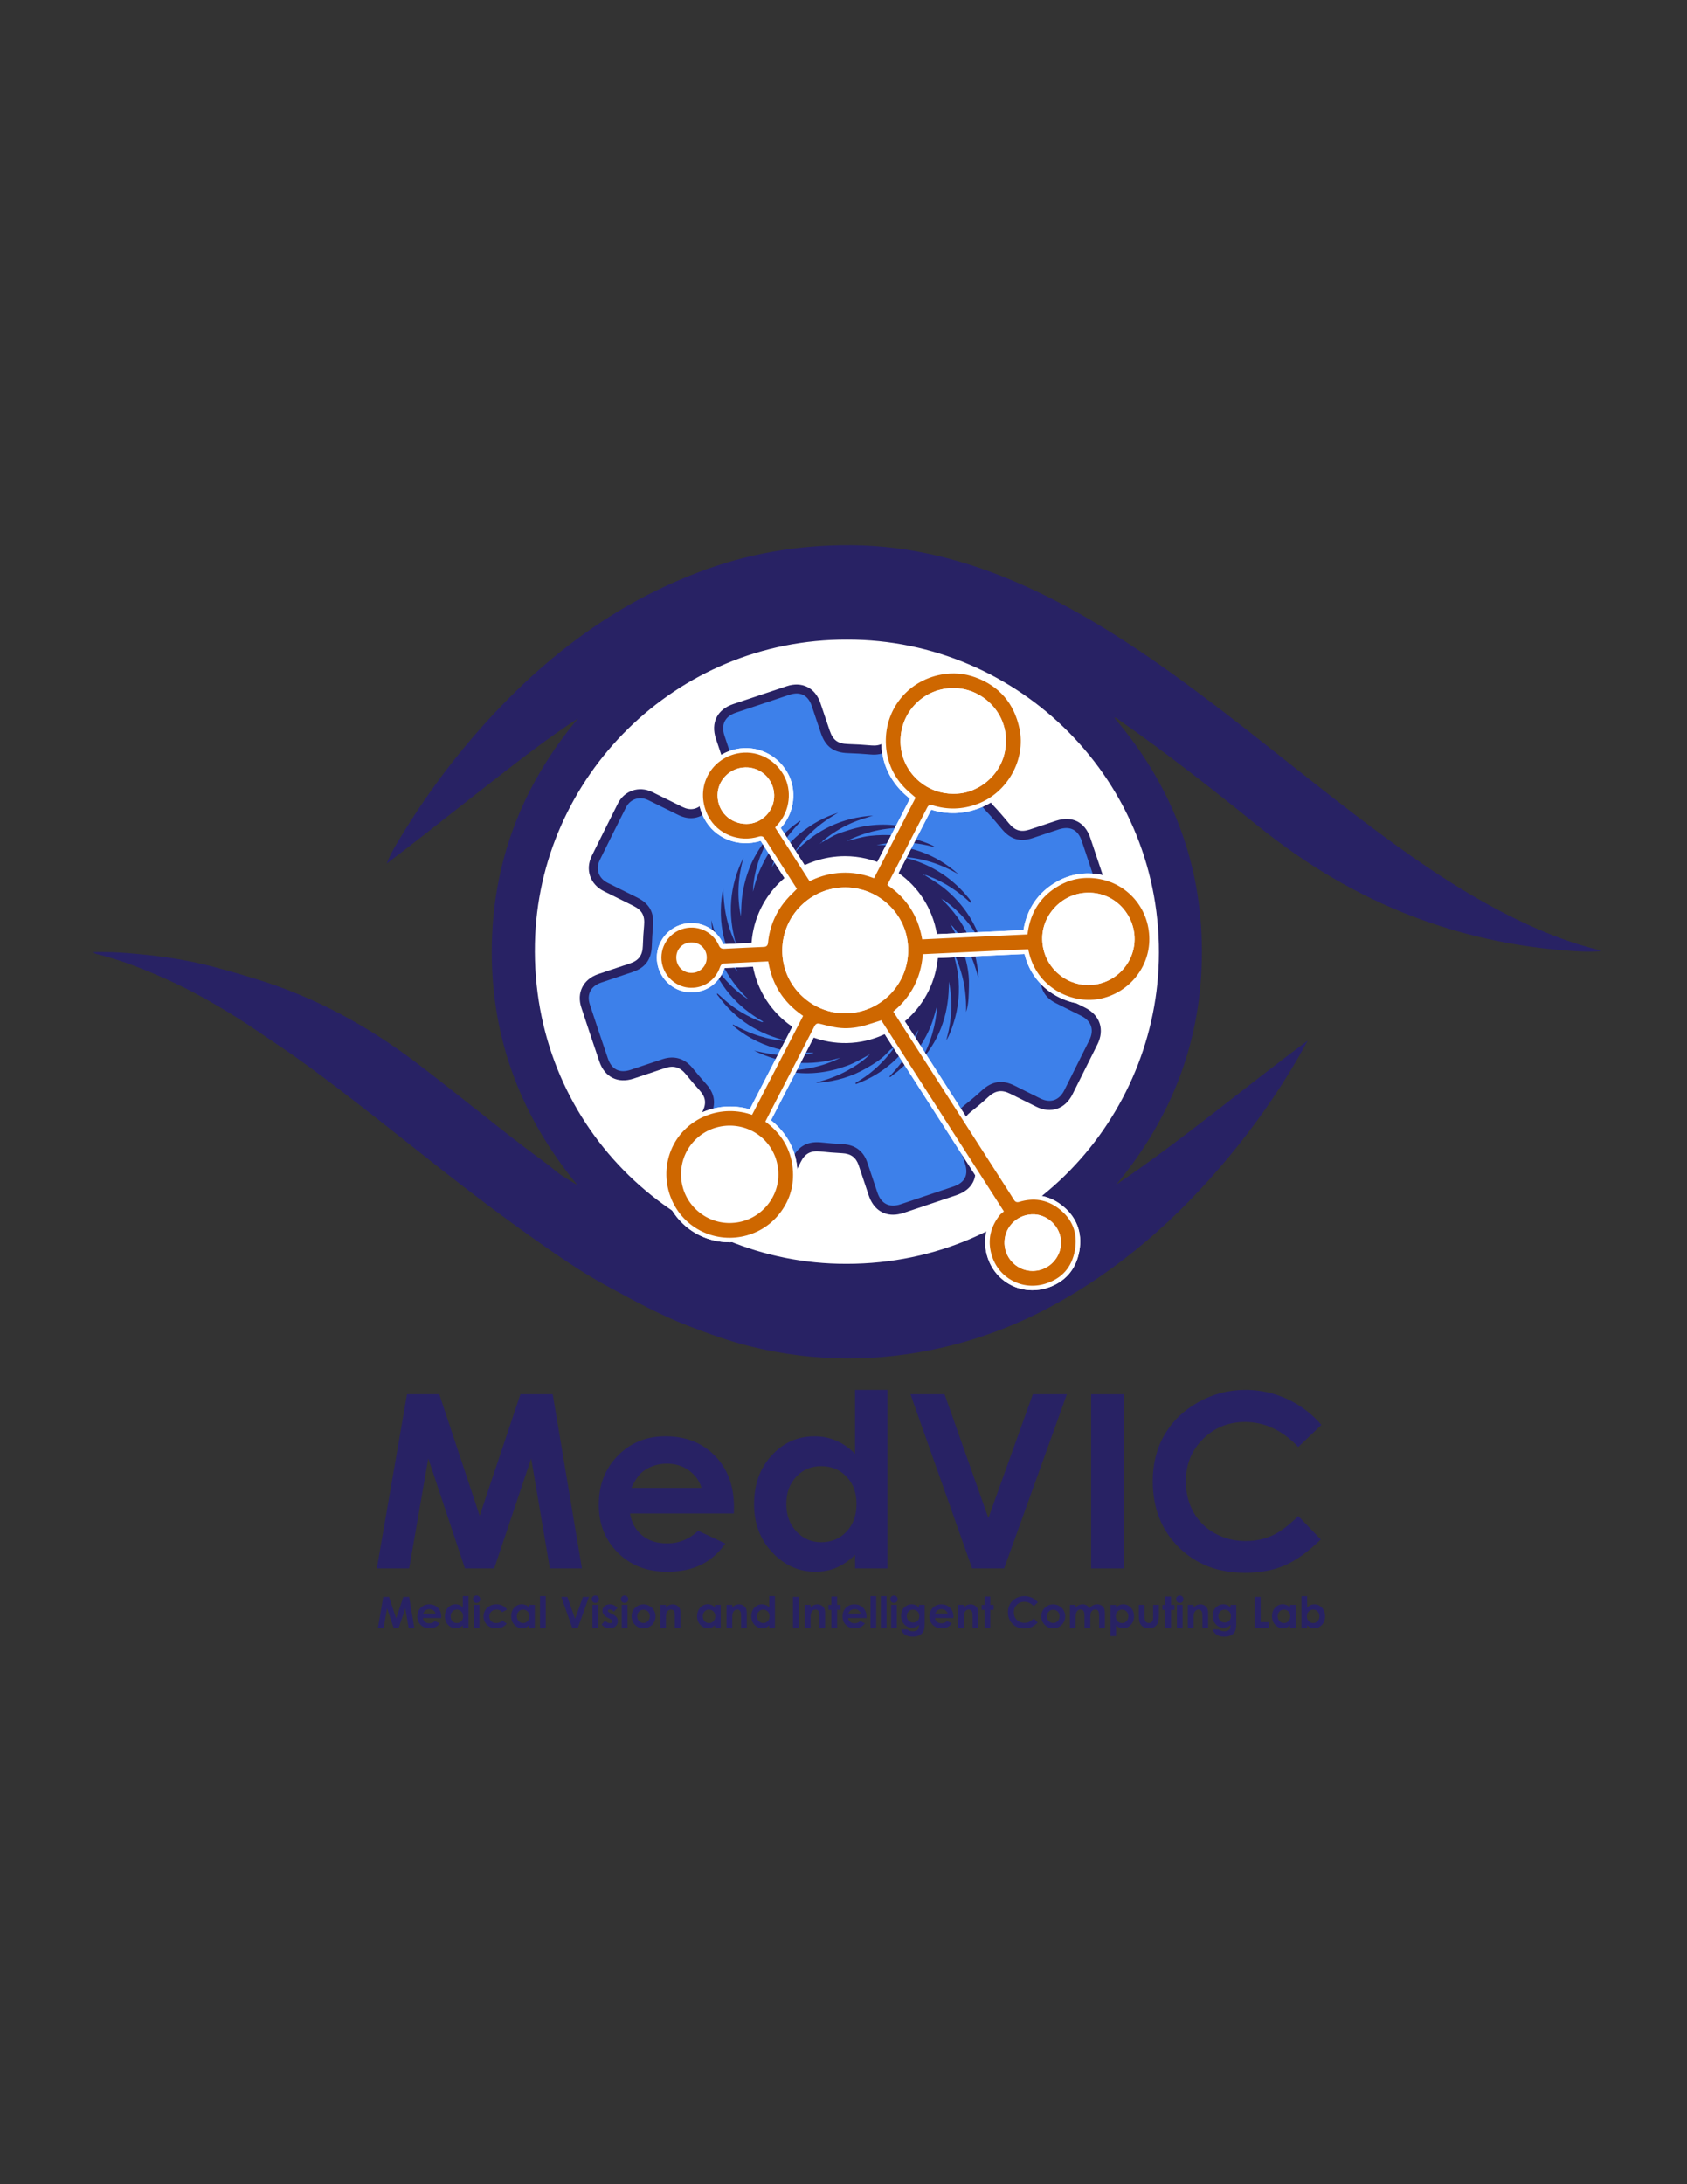 <?xml version="1.0" encoding="utf-8"?>
<!-- Generator: Adobe Illustrator 27.0.0, SVG Export Plug-In . SVG Version: 6.00 Build 0)  -->
<svg version="1.1" id="Layer_1" xmlns="http://www.w3.org/2000/svg" xmlns:xlink="http://www.w3.org/1999/xlink" x="0px" y="0px"
	 viewBox="0 0 612 792" style="enable-background:new 0 0 612 792;" xml:space="preserve">
<rect x="0" y="0" width="612" height="792" fill="#333333" stroke="none"/>
<style type="text/css">
	.st0{fill:#FFFFFF;}
	.st1{fill:#231F20;}
	.st2{fill:#282264;}
	.st3{fill:#3D80EA;}
	.st4{fill:#CE6700;}
</style>
<g>
	<circle class="st0" cx="306.47" cy="344.33" r="121.81"/>
	<path class="st1" d="M306.47,466.97c-67.62,0-122.64-55.02-122.64-122.64c0-67.62,55.02-122.64,122.64-122.64
		s122.64,55.02,122.64,122.64C429.11,411.95,374.1,466.97,306.47,466.97z M306.47,223.34c-66.71,0-120.99,54.28-120.99,120.99
		s54.28,120.99,120.99,120.99s120.99-54.28,120.99-120.99S373.19,223.34,306.47,223.34z"/>
</g>
<g>
	<path class="st2" d="M209.54,429.78c-20.42-24.68-31.19-52.86-31.14-84.84c0.05-31.88,10.84-59.98,31.31-84.46
		c-8.13,5.32-15.9,11.04-23.54,16.94c-7.64,5.91-15.23,11.88-22.83,17.84c-7.64,6-15.27,12.01-23.07,17.89
		c1.6-4.02,3.86-7.65,6.09-11.28c9.58-15.59,20.61-30.08,33.13-43.41c13.35-14.22,28.13-26.73,44.86-36.85
		c9.09-5.5,18.59-10.07,28.53-13.91c18.05-6.97,36.7-10.14,55.96-10.01c21.75,0.15,42.31,5.62,62.07,14.39
		c23.45,10.4,44.51,24.68,64.96,39.97c21.47,16.05,42.01,33.31,63.54,49.29c17.36,12.89,35.23,24.99,54.98,34.01
		c8.02,3.66,16.23,6.79,24.81,8.92c0.49,0.12,0.97,0.32,1.42,0.64c-4.61,0.37-9.18,0.03-13.73-0.34
		c-18.58-1.53-36.61-5.53-54.06-12.15c-20.61-7.81-39.2-19.01-56.33-32.82c-16.47-13.29-33.1-26.39-50.48-38.5
		c-0.48-0.33-0.86-0.88-1.79-0.83c20.83,24.38,31.68,52.49,31.79,84.42c0.11,32-10.61,60.21-31.07,84.86
		c24-16.22,46.12-34.93,69.49-52.23c-1.26,2.23-2.5,4.48-3.78,6.69c-7.26,12.52-15.59,24.29-24.82,35.43
		c-18.35,22.13-39.53,40.93-65.02,54.55c-12.23,6.53-25.11,11.43-38.63,14.57c-23.24,5.4-46.44,5.42-69.66-0.27
		c-7.84-1.92-15.37-4.65-22.87-7.53c-10.12-3.88-19.61-9.08-29.11-14.25c-3.64-1.98-7.23-4.09-10.69-6.3
		c-8.21-5.25-16.13-10.96-24.03-16.67c-21.48-15.54-41.79-32.59-62.89-48.62c-7.36-5.59-14.75-11.14-22.47-16.27
		c-4.73-3.14-9.37-6.45-14.19-9.46c-8.4-5.25-17-10.16-26.07-14.2c-8.15-3.63-16.42-6.93-25.12-9.03c-0.43-0.1-0.85-0.31-1.26-0.72
		c2.21,0,4.43-0.05,6.64,0.02c2.24,0.07,4.48,0.22,6.71,0.41c8.36,0.72,16.69,1.74,24.89,3.6c7.12,1.61,14.09,3.67,21.08,5.82
		c21.17,6.5,40.23,16.89,57.75,30.16c13.67,10.35,26.91,21.28,40.58,31.65c3.43,2.6,6.97,5.05,10.28,7.83
		C204.1,426.69,206.93,428.11,209.54,429.78z M307.3,231.93c-62.23-0.19-111.98,49.78-113.24,110.16
		c-1.38,65.62,50.26,114.71,110.04,116.15c65.79,1.59,114.64-50.23,116.29-109.8C422.18,283.39,369.72,231.78,307.3,231.93z"/>
</g>
<g>
	<g>
		<path class="st3" d="M397.22,314.12c1.11,3.31,2.25,6.61,3.32,9.93c1.39,4.3-0.51,8.2-4.79,9.73c-3.29,1.18-6.62,2.22-9.92,3.34
			c-4.07,1.38-5.71,3.7-5.91,8.03c-0.14,2.92-0.38,5.84-0.68,8.74c-0.4,3.84,0.96,6.55,4.39,8.32c3.1,1.6,6.25,3.1,9.36,4.68
			c4.55,2.32,5.92,6.49,3.66,11.04c-3.01,6.05-6.03,12.09-9.06,18.12c-2.29,4.57-6.45,5.97-10.99,3.71
			c-3.12-1.55-6.24-3.12-9.37-4.67c-3.84-1.9-6.85-1.35-10,1.59c-2.01,1.88-4.15,3.63-6.3,5.35c-2.84,2.27-3.89,5.15-2.82,8.68
			c1.08,3.55,2.33,7.06,3.5,10.58c1.69,5.1-0.18,8.83-5.3,10.55c-6.35,2.13-12.7,4.27-19.05,6.39c-4.93,1.65-8.83-0.29-10.5-5.24
			c-1.25-3.68-2.45-7.37-3.71-11.05c-1.19-3.47-3.65-5.23-7.33-5.44c-2.64-0.14-5.28-0.34-7.9-0.63c-4.19-0.46-6.93,0.96-8.8,4.7
			c-1.72,3.42-3.41,6.85-5.14,10.27c-2.27,4.49-6.34,5.89-10.89,3.66c-6.17-3.02-12.31-6.08-18.45-9.17
			c-4.29-2.16-5.72-6.35-3.64-10.65c1.77-3.65,3.6-7.26,5.41-10.89c1.82-3.65,1.37-6.62-1.33-9.6c-1.7-1.87-3.34-3.8-4.93-5.77
			c-2.44-3.02-5.45-4-9.15-2.79c-3.85,1.26-7.68,2.58-11.53,3.85c-4.89,1.61-8.72-0.27-10.38-5.16c-2.21-6.5-4.39-13.02-6.54-19.54
			c-1.5-4.56,0.46-8.44,5.05-10.03c3.83-1.32,7.69-2.57,11.53-3.87c3.93-1.33,5.68-3.79,5.82-7.93c0.08-2.42,0.22-4.83,0.44-7.24
			c0.39-4.23-0.97-6.83-4.79-8.76c-3.57-1.8-7.16-3.54-10.74-5.33c-4.14-2.07-5.65-6.4-3.62-10.54c3.13-6.36,6.3-12.71,9.49-19.04
			c1.95-3.87,6.28-5.32,10.19-3.43c3.65,1.76,7.26,3.59,10.9,5.38c3.6,1.77,6.64,1.23,9.56-1.53c1.92-1.81,3.9-3.57,5.93-5.26
			c3.03-2.52,3.9-5.37,2.65-9.17c-1.19-3.58-2.41-7.15-3.59-10.73c-1.63-4.96,0.33-8.84,5.26-10.49c6.46-2.15,12.92-4.33,19.38-6.48
			c4.7-1.56,8.52,0.33,10.13,5.04c1.15,3.36,2.24,6.73,3.4,10.08c1.43,4.16,3.82,5.82,8.18,5.95c2.81,0.08,5.62,0.26,8.42,0.5
			c3.76,0.33,6.57-1.16,8.26-4.55c1.61-3.22,3.17-6.47,4.82-9.67c2.3-4.47,6.46-5.79,10.93-3.56c6.09,3.04,12.19,6.07,18.29,9.1
			c4.36,2.16,5.83,6.4,3.69,10.75c-1.51,3.08-3.06,6.15-4.59,9.22c-1.87,3.77-1.31,6.77,1.6,9.84c1.97,2.07,3.85,4.25,5.66,6.47
			c2.58,3.14,5.41,4.07,9.28,2.82c3.21-1.04,6.4-2.16,9.61-3.2c4.95-1.6,8.71,0.3,10.36,5.18
			C395.05,307.6,396.14,310.86,397.22,314.12C397.22,314.12,397.22,314.12,397.22,314.12z M272.78,355.6
			c6.34,18.76,26.37,28.72,45.09,22.41c18.6-6.27,28.56-26.38,22.29-45.02c-6.31-18.74-26.47-28.64-45.3-22.25
			C276.48,316.98,266.55,337.16,272.78,355.6z"/>
		<path class="st2" d="M323.97,440.47c-4.05,0-7.27-2.45-8.79-6.93c-0.55-1.61-1.08-3.23-1.62-4.85c-0.69-2.07-1.38-4.13-2.08-6.2
			c-0.95-2.78-2.81-4.16-5.85-4.32c-2.91-0.16-5.53-0.37-7.99-0.64c-3.53-0.38-5.6,0.72-7.15,3.8l-1.98,3.97
			c-1.05,2.11-2.1,4.21-3.16,6.31c-2.7,5.34-7.71,7.02-13.08,4.4c-5.62-2.75-11.66-5.76-18.46-9.18c-5.1-2.56-6.86-7.73-4.38-12.84
			c1.23-2.55,2.5-5.09,3.77-7.62l1.64-3.28c1.5-3.01,1.19-5.26-1.07-7.76c-1.71-1.88-3.39-3.85-4.99-5.84
			c-2.03-2.51-4.37-3.23-7.36-2.25c-2.07,0.68-4.14,1.37-6.2,2.07c-1.78,0.6-3.55,1.2-5.33,1.78c-5.73,1.89-10.52-0.48-12.46-6.19
			c-2.21-6.51-4.39-13.03-6.54-19.56c-1.77-5.37,0.67-10.24,6.08-12.11c2.3-0.79,4.61-1.56,6.92-2.33c1.54-0.51,3.08-1.02,4.62-1.54
			c3.23-1.09,4.59-2.95,4.7-6.42c0.08-2.59,0.23-4.99,0.45-7.34c0.33-3.6-0.72-5.53-3.9-7.14c-2.1-1.06-4.21-2.1-6.32-3.14
			c-1.47-0.73-2.95-1.45-4.42-2.19c-4.95-2.47-6.78-7.83-4.36-12.74c3.14-6.37,6.31-12.71,9.5-19.05c2.35-4.66,7.67-6.45,12.38-4.18
			c2.2,1.06,4.39,2.15,6.58,3.24c1.44,0.72,2.89,1.44,4.33,2.15c2.94,1.45,5.24,1.07,7.7-1.25c1.94-1.83,3.96-3.63,6.01-5.33
			c2.55-2.12,3.17-4.26,2.14-7.38c-0.54-1.63-1.09-3.26-1.64-4.89c-0.65-1.95-1.31-3.89-1.95-5.84c-1.92-5.82,0.5-10.63,6.31-12.57
			l9.01-3.01c3.46-1.16,6.91-2.31,10.37-3.46c5.52-1.84,10.32,0.55,12.21,6.07c0.54,1.59,1.08,3.19,1.61,4.78
			c0.59,1.77,1.18,3.53,1.79,5.3c1.19,3.46,2.94,4.72,6.67,4.83c2.72,0.08,5.58,0.25,8.51,0.51c3.11,0.27,5.28-0.92,6.64-3.64
			c0.55-1.11,1.1-2.22,1.65-3.33c1.05-2.13,2.1-4.25,3.18-6.36c2.7-5.23,7.85-6.91,13.13-4.28c6.09,3.04,12.19,6.07,18.29,9.1
			c5.19,2.58,6.98,7.78,4.44,12.96c-0.88,1.8-1.78,3.59-2.67,5.38c-0.64,1.28-1.28,2.56-1.92,3.85c-1.55,3.12-1.18,5.35,1.32,7.97
			c1.78,1.87,3.6,3.95,5.74,6.56c2.18,2.65,4.34,3.31,7.5,2.29c1.6-0.52,3.19-1.06,4.79-1.59c1.61-0.54,3.21-1.09,4.83-1.61
			c5.83-1.89,10.48,0.44,12.43,6.23c0.74,2.2,1.48,4.4,2.21,6.6l1.63,4.86l-0.01,0l0.49,1.45c0.77,2.27,1.53,4.53,2.27,6.81
			c1.66,5.13-0.73,9.98-5.81,11.79c-2.09,0.75-4.2,1.44-6.31,2.14c-1.22,0.4-2.43,0.8-3.64,1.21c-3.37,1.14-4.62,2.86-4.8,6.54
			c-0.12,2.68-0.35,5.57-0.69,8.84c-0.34,3.25,0.71,5.25,3.5,6.68c1.65,0.85,3.31,1.67,4.98,2.49c1.46,0.72,2.93,1.45,4.38,2.19
			c5.32,2.71,7.04,7.91,4.39,13.25c-3.01,6.05-6.03,12.09-9.06,18.13c-2.69,5.35-7.87,7.1-13.2,4.45l-4.1-2.05
			c-1.75-0.88-3.51-1.75-5.27-2.62c-3.16-1.57-5.44-1.2-8.14,1.32c-2.1,1.96-4.31,3.77-6.39,5.43c-2.4,1.91-3.12,4.11-2.27,6.91
			c0.72,2.38,1.54,4.79,2.33,7.12c0.39,1.14,0.77,2.28,1.15,3.42c1.99,6.01-0.32,10.61-6.34,12.63c-6.35,2.13-12.7,4.26-19.06,6.39
			C326.44,440.25,325.17,440.47,323.97,440.47z M296.4,414.16c0.51,0,1.04,0.03,1.59,0.09c2.4,0.26,4.96,0.46,7.81,0.62
			c4.37,0.24,7.41,2.5,8.8,6.55c0.71,2.07,1.4,4.14,2.09,6.22c0.54,1.61,1.08,3.22,1.62,4.83c1.38,4.06,4.36,5.56,8.42,4.2
			c6.35-2.12,12.7-4.26,19.05-6.39c4.28-1.44,5.67-4.21,4.26-8.47c-0.38-1.13-0.76-2.27-1.14-3.4c-0.8-2.35-1.62-4.79-2.37-7.22
			c-1.24-4.09-0.08-7.7,3.37-10.45c2.03-1.62,4.18-3.38,6.2-5.26c3.7-3.45,7.46-4.04,11.86-1.87c1.76,0.87,3.52,1.75,5.28,2.63
			l4.1,2.04c3.71,1.85,6.91,0.76,8.78-2.97c3.03-6.03,6.05-12.07,9.05-18.12c1.85-3.72,0.78-6.95-2.93-8.84
			c-1.44-0.74-2.89-1.45-4.35-2.17c-1.68-0.83-3.36-1.66-5.02-2.51c-3.97-2.04-5.75-5.39-5.28-9.96c0.33-3.21,0.55-6.04,0.67-8.65
			c0.24-5.08,2.34-7.92,7.03-9.51c1.22-0.41,2.44-0.82,3.67-1.22c2.08-0.69,4.16-1.37,6.23-2.11c3.41-1.22,4.89-4.23,3.78-7.67
			c-0.73-2.26-1.49-4.52-2.25-6.77l-1.51-4.51l0.01,0l-0.61-1.81c-0.73-2.2-1.47-4.4-2.21-6.59c-1.36-4.02-4.22-5.46-8.29-4.14
			c-1.6,0.52-3.19,1.06-4.79,1.59c-1.61,0.54-3.21,1.09-4.83,1.61c-4.49,1.45-8,0.39-11.06-3.34c-2.09-2.54-3.86-4.57-5.59-6.38
			c-3.45-3.62-4.05-7.34-1.88-11.71c0.64-1.29,1.28-2.57,1.92-3.86c0.89-1.78,1.78-3.57,2.66-5.36c1.72-3.52,0.59-6.79-2.95-8.55
			c-6.1-3.03-12.2-6.06-18.29-9.1c-3.67-1.83-6.85-0.8-8.72,2.84c-1.08,2.09-2.12,4.2-3.16,6.31c-0.55,1.11-1.1,2.23-1.66,3.34
			c-1.98,3.97-5.4,5.85-9.88,5.46c-2.87-0.25-5.67-0.42-8.32-0.5c-5.07-0.15-8.06-2.33-9.7-7.06c-0.61-1.77-1.2-3.55-1.8-5.33
			c-0.53-1.59-1.06-3.17-1.6-4.76c-1.32-3.87-4.18-5.29-8.05-4.01c-3.45,1.15-6.91,2.3-10.36,3.46l-9.02,3.01
			c-4.06,1.35-5.55,4.34-4.21,8.4c0.64,1.94,1.29,3.88,1.94,5.82c0.55,1.63,1.1,3.27,1.64,4.91c1.45,4.39,0.42,7.97-3.16,10.95
			c-1.99,1.66-3.96,3.4-5.85,5.19c-3.48,3.28-7.21,3.88-11.42,1.81c-1.45-0.71-2.9-1.43-4.35-2.15c-2.18-1.08-4.36-2.17-6.54-3.22
			c-3.09-1.5-6.46-0.37-8,2.69c-3.19,6.33-6.35,12.67-9.48,19.03c-1.63,3.31-0.48,6.66,2.87,8.33c1.47,0.73,2.93,1.46,4.4,2.18
			c2.12,1.04,4.24,2.09,6.34,3.15c4.4,2.22,6.16,5.42,5.69,10.39c-0.21,2.28-0.36,4.61-0.44,7.14c-0.16,4.89-2.37,7.9-6.94,9.44
			c-1.54,0.52-3.09,1.04-4.63,1.55c-2.3,0.76-4.59,1.53-6.88,2.32c-3.73,1.29-5.23,4.26-4.02,7.95c2.14,6.52,4.32,13.03,6.53,19.52
			c1.37,4.03,4.24,5.46,8.3,4.12c1.77-0.58,3.54-1.18,5.31-1.78c2.07-0.7,4.15-1.4,6.23-2.08c4.28-1.4,8.07-0.25,10.95,3.32
			c1.57,1.94,3.21,3.86,4.87,5.7c3.16,3.49,3.68,7.23,1.58,11.44l-1.65,3.29c-1.26,2.52-2.53,5.04-3.75,7.58
			c-1.68,3.47-0.57,6.71,2.89,8.46c6.79,3.42,12.82,6.42,18.43,9.16c3.73,1.83,6.81,0.79,8.69-2.92c1.06-2.09,2.1-4.19,3.15-6.29
			l1.98-3.97C289.44,416.04,292.35,414.16,296.4,414.16z M306.57,381.52c-15.55,0-30.1-9.84-35.35-25.4
			c-6.54-19.35,3.83-40.41,23.1-46.95c9.57-3.25,19.77-2.6,28.71,1.83c8.87,4.39,15.51,12.01,18.69,21.45
			c6.54,19.44-3.92,40.57-23.32,47.11C314.47,380.9,310.49,381.52,306.57,381.52z M306.54,310.45c-3.74,0-7.5,0.62-11.16,1.86
			c-17.55,5.96-26.99,25.14-21.03,42.76v0c6,17.76,25.28,27.34,42.99,21.38c17.68-5.96,27.21-25.22,21.25-42.93
			c-2.89-8.6-8.94-15.55-17.02-19.54C316.83,311.63,311.71,310.45,306.54,310.45z"/>
	</g>
</g>
<g>
	<path class="st2" d="M139.04,579.01h2.08l2.6,7.82l2.62-7.82h2.08l1.88,11.22h-2.06l-1.2-7.08l-2.38,7.08h-1.88l-2.36-7.08
		l-1.23,7.08h-2.08L139.04,579.01z"/>
	<path class="st2" d="M160.09,586.68h-6.69c0.1,0.59,0.35,1.06,0.77,1.41c0.42,0.35,0.95,0.52,1.61,0.52c0.78,0,1.45-0.27,2.01-0.82
		l1.75,0.82c-0.44,0.62-0.96,1.08-1.57,1.37c-0.61,0.3-1.33,0.45-2.17,0.45c-1.3,0-2.36-0.41-3.18-1.23
		c-0.82-0.82-1.23-1.85-1.23-3.08c0-1.27,0.41-2.32,1.22-3.15c0.82-0.83,1.84-1.25,3.07-1.25c1.31,0,2.37,0.42,3.19,1.25
		c0.82,0.84,1.23,1.94,1.23,3.31L160.09,586.68z M158.01,585.04c-0.14-0.46-0.41-0.84-0.81-1.13c-0.41-0.29-0.87-0.43-1.41-0.43
		c-0.58,0-1.09,0.16-1.53,0.49c-0.27,0.2-0.53,0.56-0.76,1.07H158.01z"/>
	<path class="st2" d="M167.89,578.73h2.08v11.5h-2.08v-0.88c-0.41,0.39-0.81,0.66-1.22,0.83c-0.41,0.17-0.85,0.25-1.33,0.25
		c-1.07,0-2-0.42-2.78-1.25c-0.78-0.83-1.17-1.86-1.17-3.1c0-1.28,0.38-2.33,1.13-3.15c0.76-0.82,1.68-1.23,2.76-1.23
		c0.5,0,0.96,0.1,1.4,0.28c0.44,0.19,0.84,0.47,1.21,0.85V578.73z M165.71,583.64c-0.64,0-1.18,0.23-1.6,0.68
		c-0.43,0.45-0.64,1.04-0.64,1.75c0,0.72,0.22,1.31,0.65,1.77c0.43,0.46,0.97,0.69,1.6,0.69c0.65,0,1.2-0.23,1.63-0.68
		c0.43-0.45,0.65-1.05,0.65-1.79c0-0.72-0.22-1.31-0.65-1.75C166.91,583.86,166.36,583.64,165.71,583.64z"/>
	<path class="st2" d="M172.89,578.52c0.37,0,0.68,0.13,0.94,0.4c0.26,0.26,0.39,0.58,0.39,0.96c0,0.37-0.13,0.69-0.39,0.95
		c-0.26,0.26-0.57,0.39-0.93,0.39c-0.37,0-0.69-0.13-0.95-0.4c-0.26-0.27-0.39-0.59-0.39-0.97c0-0.37,0.13-0.68,0.39-0.94
		C172.21,578.65,172.53,578.52,172.89,578.52z M171.85,581.93h2.08v8.29h-2.08V581.93z"/>
	<path class="st2" d="M183.94,583.61l-1.73,0.95c-0.33-0.34-0.65-0.58-0.97-0.71c-0.32-0.13-0.69-0.2-1.12-0.2
		c-0.78,0-1.41,0.23-1.89,0.7c-0.48,0.46-0.72,1.06-0.72,1.78c0,0.71,0.23,1.28,0.69,1.73c0.46,0.45,1.07,0.67,1.82,0.67
		c0.93,0,1.66-0.32,2.18-0.95l1.64,1.12c-0.89,1.16-2.14,1.73-3.77,1.73c-1.46,0-2.6-0.43-3.43-1.3s-1.24-1.87-1.24-3.03
		c0-0.8,0.2-1.54,0.6-2.22c0.4-0.68,0.96-1.21,1.68-1.59c0.72-0.39,1.52-0.58,2.41-0.58c0.82,0,1.56,0.16,2.22,0.49
		C182.99,582.54,183.52,583.01,183.94,583.61z"/>
	<path class="st2" d="M191.94,581.93h2.08v8.29h-2.08v-0.88c-0.41,0.39-0.81,0.66-1.22,0.83c-0.41,0.17-0.85,0.25-1.33,0.25
		c-1.07,0-2-0.42-2.78-1.25c-0.78-0.83-1.17-1.86-1.17-3.1c0-1.28,0.38-2.33,1.13-3.15c0.76-0.82,1.68-1.23,2.76-1.23
		c0.5,0,0.96,0.1,1.4,0.28c0.44,0.19,0.84,0.47,1.21,0.85V581.93z M189.75,583.64c-0.64,0-1.18,0.23-1.6,0.68
		c-0.43,0.45-0.64,1.04-0.64,1.75c0,0.72,0.22,1.31,0.65,1.77c0.43,0.46,0.97,0.69,1.6,0.69c0.65,0,1.2-0.23,1.63-0.68
		c0.43-0.45,0.65-1.05,0.65-1.79c0-0.72-0.22-1.31-0.65-1.75C190.95,583.86,190.41,583.64,189.75,583.64z"/>
	<path class="st2" d="M195.9,578.73h2.08v11.5h-2.08V578.73z"/>
	<path class="st2" d="M203.61,579.01h2.2l2.82,7.97l2.86-7.97h2.19l-4.04,11.22h-2.06L203.61,579.01z"/>
	<path class="st2" d="M215.98,578.52c0.37,0,0.68,0.13,0.94,0.4c0.26,0.26,0.39,0.58,0.39,0.96c0,0.37-0.13,0.69-0.39,0.95
		c-0.26,0.26-0.57,0.39-0.93,0.39c-0.37,0-0.69-0.13-0.95-0.4c-0.26-0.27-0.39-0.59-0.39-0.97c0-0.37,0.13-0.68,0.39-0.94
		C215.3,578.65,215.61,578.52,215.98,578.52z M214.94,581.93h2.08v8.29h-2.08V581.93z"/>
	<path class="st2" d="M223.99,583.09l-1.29,1.29c-0.52-0.52-1-0.78-1.43-0.78c-0.23,0-0.42,0.05-0.55,0.15
		c-0.13,0.1-0.2,0.22-0.2,0.37c0,0.11,0.04,0.21,0.13,0.31c0.08,0.09,0.29,0.22,0.62,0.39l0.76,0.38c0.8,0.4,1.35,0.8,1.65,1.21
		c0.3,0.41,0.45,0.89,0.45,1.45c0,0.74-0.27,1.35-0.81,1.84c-0.54,0.49-1.27,0.74-2.18,0.74c-1.21,0-2.18-0.47-2.9-1.42l1.28-1.39
		c0.24,0.29,0.53,0.51,0.86,0.69c0.33,0.18,0.62,0.26,0.87,0.26c0.27,0,0.5-0.07,0.66-0.2c0.17-0.13,0.25-0.28,0.25-0.46
		c0-0.32-0.3-0.63-0.91-0.94l-0.7-0.35c-1.34-0.68-2.01-1.52-2.01-2.54c0-0.66,0.25-1.22,0.76-1.68c0.51-0.46,1.15-0.7,1.94-0.7
		c0.54,0,1.05,0.12,1.52,0.35C223.25,582.31,223.66,582.65,223.99,583.09z"/>
	<path class="st2" d="M226.59,578.52c0.37,0,0.68,0.13,0.94,0.4c0.26,0.26,0.39,0.58,0.39,0.96c0,0.37-0.13,0.69-0.39,0.95
		c-0.26,0.26-0.57,0.39-0.93,0.39c-0.37,0-0.69-0.13-0.95-0.4c-0.26-0.27-0.39-0.59-0.39-0.97c0-0.37,0.13-0.68,0.39-0.94
		C225.92,578.65,226.23,578.52,226.59,578.52z M225.55,581.93h2.08v8.29h-2.08V581.93z"/>
	<path class="st2" d="M233.42,581.72c0.78,0,1.52,0.2,2.21,0.59c0.69,0.39,1.23,0.92,1.61,1.59c0.39,0.67,0.58,1.4,0.58,2.17
		c0,0.78-0.2,1.52-0.58,2.2c-0.39,0.68-0.92,1.21-1.59,1.6c-0.67,0.38-1.41,0.58-2.22,0.58c-1.19,0-2.2-0.42-3.05-1.27
		c-0.84-0.85-1.26-1.87-1.26-3.09c0-1.3,0.48-2.38,1.43-3.24C231.38,582.1,232.34,581.72,233.42,581.72z M233.45,583.68
		c-0.65,0-1.19,0.22-1.62,0.67c-0.43,0.45-0.65,1.03-0.65,1.73c0,0.72,0.21,1.31,0.64,1.75c0.43,0.45,0.96,0.67,1.62,0.67
		c0.65,0,1.19-0.23,1.63-0.68c0.43-0.45,0.65-1.03,0.65-1.75c0-0.71-0.21-1.29-0.64-1.73C234.66,583.9,234.11,583.68,233.45,583.68z
		"/>
	<path class="st2" d="M239.52,581.93h2.08v0.85c0.47-0.4,0.9-0.67,1.28-0.83c0.38-0.15,0.78-0.23,1.18-0.23
		c0.82,0,1.52,0.29,2.09,0.86c0.48,0.49,0.72,1.21,0.72,2.16v5.48h-2.06v-3.63c0-0.99-0.04-1.65-0.13-1.97
		c-0.09-0.33-0.24-0.57-0.46-0.74s-0.49-0.25-0.82-0.25c-0.42,0-0.78,0.14-1.08,0.42c-0.3,0.28-0.51,0.67-0.63,1.17
		c-0.06,0.26-0.09,0.82-0.09,1.68v3.33h-2.08V581.93z"/>
	<path class="st2" d="M259.38,581.93h2.08v8.29h-2.08v-0.88c-0.41,0.39-0.81,0.66-1.22,0.83c-0.41,0.17-0.85,0.25-1.33,0.25
		c-1.07,0-2-0.42-2.78-1.25c-0.78-0.83-1.17-1.86-1.17-3.1c0-1.28,0.38-2.33,1.13-3.15c0.76-0.82,1.68-1.23,2.76-1.23
		c0.5,0,0.96,0.1,1.4,0.28c0.44,0.19,0.84,0.47,1.21,0.85V581.93z M257.19,583.64c-0.64,0-1.18,0.23-1.6,0.68
		c-0.43,0.45-0.64,1.04-0.64,1.75c0,0.72,0.22,1.31,0.65,1.77c0.43,0.46,0.97,0.69,1.6,0.69c0.65,0,1.2-0.23,1.63-0.68
		c0.43-0.45,0.65-1.05,0.65-1.79c0-0.72-0.22-1.31-0.65-1.75C258.39,583.86,257.85,583.64,257.19,583.64z"/>
	<path class="st2" d="M263.56,581.93h2.08v0.85c0.47-0.4,0.9-0.67,1.28-0.83c0.38-0.15,0.78-0.23,1.18-0.23
		c0.82,0,1.52,0.29,2.09,0.86c0.48,0.49,0.72,1.21,0.72,2.16v5.48h-2.06v-3.63c0-0.99-0.04-1.65-0.13-1.97
		c-0.09-0.33-0.24-0.57-0.46-0.74s-0.49-0.25-0.82-0.25c-0.42,0-0.78,0.14-1.08,0.42c-0.3,0.28-0.51,0.67-0.63,1.17
		c-0.06,0.26-0.09,0.82-0.09,1.68v3.33h-2.08V581.93z"/>
	<path class="st2" d="M279.05,578.73h2.08v11.5h-2.08v-0.88c-0.41,0.39-0.81,0.66-1.22,0.83c-0.41,0.17-0.85,0.25-1.33,0.25
		c-1.07,0-2-0.42-2.78-1.25c-0.78-0.83-1.17-1.86-1.17-3.1c0-1.28,0.38-2.33,1.13-3.15c0.76-0.82,1.68-1.23,2.76-1.23
		c0.5,0,0.96,0.1,1.4,0.28c0.44,0.19,0.84,0.47,1.21,0.85V578.73z M276.87,583.64c-0.64,0-1.18,0.23-1.6,0.68
		c-0.43,0.45-0.64,1.04-0.64,1.75c0,0.72,0.22,1.31,0.65,1.77c0.43,0.46,0.97,0.69,1.6,0.69c0.65,0,1.2-0.23,1.63-0.68
		c0.43-0.45,0.65-1.05,0.65-1.79c0-0.72-0.22-1.31-0.65-1.75C278.07,583.86,277.52,583.64,276.87,583.64z"/>
	<path class="st2" d="M287.68,579.01h2.12v11.22h-2.12V579.01z"/>
	<path class="st2" d="M291.98,581.93h2.08v0.85c0.47-0.4,0.9-0.67,1.28-0.83c0.38-0.15,0.78-0.23,1.18-0.23
		c0.82,0,1.52,0.29,2.09,0.86c0.48,0.49,0.72,1.21,0.72,2.16v5.48h-2.06v-3.63c0-0.99-0.04-1.65-0.13-1.97
		c-0.09-0.33-0.24-0.57-0.46-0.74s-0.49-0.25-0.82-0.25c-0.42,0-0.78,0.14-1.08,0.42c-0.3,0.28-0.51,0.67-0.63,1.17
		c-0.06,0.26-0.09,0.82-0.09,1.68v3.33h-2.08V581.93z"/>
	<path class="st2" d="M301.6,578.88h2.08v3.06h1.24v1.79h-1.24v6.5h-2.08v-6.5h-1.07v-1.79h1.07V578.88z"/>
	<path class="st2" d="M314.34,586.68h-6.69c0.1,0.59,0.35,1.06,0.77,1.41c0.42,0.35,0.95,0.52,1.61,0.52c0.78,0,1.45-0.27,2.01-0.82
		l1.75,0.82c-0.44,0.62-0.96,1.08-1.57,1.37c-0.61,0.3-1.33,0.45-2.17,0.45c-1.3,0-2.36-0.41-3.18-1.23
		c-0.82-0.82-1.23-1.85-1.23-3.08c0-1.27,0.41-2.32,1.22-3.15c0.82-0.83,1.84-1.25,3.07-1.25c1.31,0,2.37,0.42,3.19,1.25
		c0.82,0.84,1.23,1.94,1.23,3.31L314.34,586.68z M312.25,585.04c-0.14-0.46-0.41-0.84-0.81-1.13c-0.4-0.29-0.87-0.43-1.41-0.43
		c-0.58,0-1.09,0.16-1.53,0.49c-0.28,0.2-0.53,0.56-0.76,1.07H312.25z"/>
	<path class="st2" d="M315.79,578.73h2.08v11.5h-2.08V578.73z"/>
	<path class="st2" d="M319.54,578.73h2.08v11.5h-2.08V578.73z"/>
	<path class="st2" d="M324.32,578.52c0.37,0,0.68,0.13,0.94,0.4c0.26,0.26,0.39,0.58,0.39,0.96c0,0.37-0.13,0.69-0.39,0.95
		c-0.26,0.26-0.57,0.39-0.93,0.39c-0.37,0-0.69-0.13-0.95-0.4c-0.26-0.27-0.39-0.59-0.39-0.97c0-0.37,0.13-0.68,0.39-0.94
		C323.64,578.65,323.96,578.52,324.32,578.52z M323.28,581.93h2.08v8.29h-2.08V581.93z"/>
	<path class="st2" d="M333.38,581.93h2.07v7.1c0,1.4-0.28,2.43-0.85,3.09c-0.76,0.89-1.9,1.34-3.42,1.34c-0.81,0-1.5-0.1-2.05-0.31
		c-0.55-0.2-1.02-0.5-1.4-0.89c-0.38-0.39-0.66-0.87-0.85-1.44h2.29c0.2,0.23,0.47,0.41,0.79,0.53c0.32,0.12,0.7,0.18,1.13,0.18
		c0.56,0,1.01-0.09,1.35-0.26c0.34-0.17,0.58-0.4,0.72-0.67c0.14-0.27,0.21-0.75,0.21-1.42c-0.37,0.37-0.75,0.63-1.15,0.79
		c-0.4,0.16-0.86,0.24-1.36,0.24c-1.11,0-2.05-0.4-2.82-1.21c-0.77-0.8-1.15-1.82-1.15-3.05c0-1.32,0.41-2.37,1.22-3.17
		c0.74-0.72,1.62-1.08,2.64-1.08c0.48,0,0.93,0.09,1.35,0.26c0.42,0.18,0.85,0.46,1.28,0.87V581.93z M331.22,583.66
		c-0.66,0-1.2,0.22-1.62,0.66c-0.43,0.44-0.64,0.99-0.64,1.66c0,0.69,0.22,1.26,0.66,1.7c0.44,0.44,0.99,0.66,1.65,0.66
		c0.64,0,1.18-0.22,1.6-0.65c0.42-0.43,0.63-1,0.63-1.7c0-0.69-0.21-1.25-0.63-1.69C332.43,583.88,331.89,583.66,331.22,583.66z"/>
	<path class="st2" d="M345.87,586.68h-6.69c0.1,0.59,0.35,1.06,0.77,1.41s0.95,0.52,1.61,0.52c0.78,0,1.45-0.27,2.01-0.82l1.75,0.82
		c-0.44,0.62-0.96,1.08-1.57,1.37c-0.61,0.3-1.33,0.45-2.17,0.45c-1.3,0-2.36-0.41-3.18-1.23c-0.82-0.82-1.23-1.85-1.23-3.08
		c0-1.27,0.41-2.32,1.23-3.15c0.82-0.83,1.84-1.25,3.07-1.25c1.31,0,2.37,0.42,3.19,1.25c0.82,0.84,1.23,1.94,1.23,3.31
		L345.87,586.68z M343.79,585.04c-0.14-0.46-0.41-0.84-0.81-1.13c-0.4-0.29-0.87-0.43-1.41-0.43c-0.58,0-1.09,0.16-1.53,0.49
		c-0.28,0.2-0.53,0.56-0.76,1.07H343.79z"/>
	<path class="st2" d="M347.55,581.93h2.08v0.85c0.47-0.4,0.9-0.67,1.28-0.83c0.38-0.15,0.78-0.23,1.18-0.23
		c0.82,0,1.52,0.29,2.09,0.86c0.48,0.49,0.72,1.21,0.72,2.16v5.48h-2.06v-3.63c0-0.99-0.05-1.65-0.13-1.97
		c-0.09-0.33-0.24-0.57-0.46-0.74c-0.22-0.17-0.49-0.25-0.82-0.25c-0.42,0-0.78,0.14-1.08,0.42c-0.3,0.28-0.51,0.67-0.63,1.17
		c-0.06,0.26-0.09,0.82-0.09,1.68v3.33h-2.08V581.93z"/>
	<path class="st2" d="M357.17,578.88h2.08v3.06h1.23v1.79h-1.23v6.5h-2.08v-6.5h-1.07v-1.79h1.07V578.88z"/>
	<path class="st2" d="M376.51,580.98l-1.49,1.42c-1.02-1.07-2.16-1.61-3.43-1.61c-1.07,0-1.97,0.37-2.71,1.1
		c-0.73,0.73-1.1,1.63-1.1,2.71c0,0.75,0.16,1.41,0.49,1.99s0.78,1.04,1.38,1.37c0.59,0.33,1.26,0.49,1.98,0.49
		c0.62,0,1.19-0.11,1.7-0.35c0.51-0.23,1.08-0.65,1.69-1.26l1.45,1.51c-0.83,0.81-1.61,1.37-2.35,1.68s-1.58,0.47-2.52,0.47
		c-1.74,0-3.17-0.55-4.28-1.66c-1.11-1.11-1.67-2.52-1.67-4.25c0-1.12,0.25-2.11,0.76-2.98c0.51-0.87,1.23-1.57,2.17-2.1
		s1.96-0.79,3.05-0.79c0.92,0,1.81,0.2,2.67,0.59C375.15,579.71,375.89,580.26,376.51,580.98z"/>
	<path class="st2" d="M382.04,581.72c0.78,0,1.52,0.2,2.21,0.59c0.69,0.39,1.23,0.92,1.61,1.59c0.39,0.67,0.58,1.4,0.58,2.17
		c0,0.78-0.2,1.52-0.58,2.2c-0.39,0.68-0.92,1.21-1.59,1.6s-1.41,0.58-2.22,0.58c-1.19,0-2.2-0.42-3.04-1.27
		c-0.84-0.85-1.26-1.87-1.26-3.09c0-1.3,0.48-2.38,1.43-3.24C380,582.1,380.96,581.72,382.04,581.72z M382.08,583.68
		c-0.65,0-1.18,0.22-1.62,0.67s-0.64,1.03-0.64,1.73c0,0.72,0.21,1.31,0.64,1.75c0.43,0.45,0.96,0.67,1.62,0.67s1.19-0.23,1.63-0.68
		c0.43-0.45,0.65-1.03,0.65-1.75c0-0.71-0.21-1.29-0.64-1.73C383.28,583.9,382.74,583.68,382.08,583.68z"/>
	<path class="st2" d="M388.13,581.93h2.08v0.95c0.36-0.39,0.75-0.68,1.19-0.88c0.43-0.19,0.91-0.29,1.42-0.29
		c0.52,0,0.99,0.13,1.4,0.38c0.42,0.25,0.75,0.63,1.01,1.11c0.33-0.49,0.74-0.86,1.22-1.11c0.48-0.25,1.01-0.38,1.57-0.38
		c0.59,0,1.11,0.14,1.56,0.41c0.45,0.27,0.77,0.63,0.97,1.08c0.2,0.44,0.29,1.16,0.29,2.16v4.86h-2.1v-4.21
		c0-0.94-0.12-1.58-0.35-1.91c-0.23-0.33-0.59-0.5-1.05-0.5c-0.36,0-0.68,0.1-0.96,0.3c-0.28,0.2-0.49,0.49-0.63,0.84
		c-0.14,0.36-0.21,0.93-0.21,1.73v3.74h-2.1v-4.02c0-0.74-0.05-1.28-0.16-1.61c-0.11-0.33-0.27-0.58-0.49-0.74
		c-0.22-0.16-0.48-0.25-0.79-0.25c-0.35,0-0.66,0.1-0.94,0.31c-0.28,0.21-0.49,0.49-0.63,0.87c-0.14,0.37-0.21,0.96-0.21,1.75v3.69
		h-2.08V581.93z"/>
	<path class="st2" d="M404.88,581.93v0.91c0.38-0.38,0.78-0.66,1.22-0.85c0.44-0.19,0.9-0.28,1.4-0.28c1.08,0,2,0.41,2.76,1.23
		c0.76,0.82,1.13,1.87,1.13,3.15c0,1.23-0.39,2.27-1.17,3.1c-0.78,0.83-1.71,1.25-2.78,1.25c-0.48,0-0.92-0.09-1.33-0.25
		c-0.41-0.17-0.82-0.45-1.23-0.83v3.91h-2.06v-11.33H404.88z M407.07,583.64c-0.66,0-1.2,0.22-1.63,0.67
		c-0.43,0.45-0.65,1.03-0.65,1.75c0,0.74,0.22,1.33,0.65,1.79c0.43,0.46,0.98,0.68,1.63,0.68c0.64,0,1.17-0.23,1.61-0.69
		c0.43-0.46,0.65-1.05,0.65-1.77c0-0.71-0.21-1.29-0.64-1.75C408.26,583.87,407.72,583.64,407.07,583.64z"/>
	<path class="st2" d="M413.12,581.93h2.1v3.99c0,0.78,0.05,1.32,0.16,1.62c0.11,0.3,0.28,0.54,0.52,0.71
		c0.24,0.17,0.53,0.25,0.88,0.25c0.35,0,0.64-0.08,0.88-0.25c0.24-0.16,0.42-0.41,0.54-0.73c0.09-0.24,0.13-0.75,0.13-1.53v-4.06
		h2.08v3.51c0,1.45-0.11,2.44-0.34,2.97c-0.28,0.65-0.69,1.15-1.23,1.5c-0.54,0.35-1.24,0.52-2.07,0.52c-0.91,0-1.65-0.2-2.21-0.61
		c-0.56-0.41-0.96-0.97-1.19-1.7c-0.16-0.5-0.24-1.42-0.24-2.74V581.93z"/>
	<path class="st2" d="M422.75,578.88h2.08v3.06h1.23v1.79h-1.23v6.5h-2.08v-6.5h-1.07v-1.79h1.07V578.88z"/>
	<path class="st2" d="M427.99,578.52c0.37,0,0.68,0.13,0.94,0.4c0.26,0.26,0.39,0.58,0.39,0.96c0,0.37-0.13,0.69-0.39,0.95
		c-0.26,0.26-0.57,0.39-0.93,0.39c-0.37,0-0.69-0.13-0.95-0.4c-0.26-0.27-0.39-0.59-0.39-0.97c0-0.37,0.13-0.68,0.39-0.94
		C427.31,578.65,427.62,578.52,427.99,578.52z M426.95,581.93h2.08v8.29h-2.08V581.93z"/>
	<path class="st2" d="M430.92,581.93H433v0.85c0.47-0.4,0.9-0.67,1.28-0.83c0.38-0.15,0.78-0.23,1.18-0.23
		c0.82,0,1.52,0.29,2.09,0.86c0.48,0.49,0.72,1.21,0.72,2.16v5.48h-2.06v-3.63c0-0.99-0.05-1.65-0.13-1.97
		c-0.09-0.33-0.24-0.57-0.46-0.74c-0.22-0.17-0.49-0.25-0.82-0.25c-0.42,0-0.78,0.14-1.08,0.42c-0.3,0.28-0.51,0.67-0.63,1.17
		c-0.06,0.26-0.09,0.82-0.09,1.68v3.33h-2.08V581.93z"/>
	<path class="st2" d="M446.42,581.93h2.07v7.1c0,1.4-0.28,2.43-0.85,3.09c-0.76,0.89-1.9,1.34-3.42,1.34c-0.81,0-1.5-0.1-2.05-0.31
		c-0.55-0.2-1.02-0.5-1.4-0.89c-0.38-0.39-0.66-0.87-0.85-1.44h2.29c0.2,0.23,0.47,0.41,0.79,0.53c0.32,0.12,0.7,0.18,1.13,0.18
		c0.56,0,1.01-0.09,1.35-0.26c0.34-0.17,0.58-0.4,0.72-0.67c0.14-0.27,0.21-0.75,0.21-1.42c-0.37,0.37-0.75,0.63-1.15,0.79
		c-0.4,0.16-0.86,0.24-1.36,0.24c-1.11,0-2.05-0.4-2.82-1.21c-0.77-0.8-1.15-1.82-1.15-3.05c0-1.32,0.41-2.37,1.22-3.17
		c0.74-0.72,1.62-1.08,2.64-1.08c0.48,0,0.93,0.09,1.35,0.26c0.42,0.18,0.85,0.46,1.28,0.87V581.93z M444.26,583.66
		c-0.66,0-1.2,0.22-1.62,0.66c-0.43,0.44-0.64,0.99-0.64,1.66c0,0.69,0.22,1.26,0.66,1.7c0.44,0.44,0.99,0.66,1.65,0.66
		c0.64,0,1.18-0.22,1.6-0.65c0.42-0.43,0.63-1,0.63-1.7c0-0.69-0.21-1.25-0.63-1.69C445.47,583.88,444.93,583.66,444.26,583.66z"/>
	<path class="st2" d="M455.19,579.01h2.13v9.18h3.11v2.04h-5.24V579.01z"/>
	<path class="st2" d="M467.95,581.93h2.08v8.29h-2.08v-0.88c-0.41,0.39-0.81,0.66-1.22,0.83c-0.41,0.17-0.85,0.25-1.33,0.25
		c-1.07,0-2-0.42-2.78-1.25c-0.78-0.83-1.17-1.86-1.17-3.1c0-1.28,0.38-2.33,1.13-3.15c0.76-0.82,1.67-1.23,2.76-1.23
		c0.5,0,0.97,0.1,1.4,0.28c0.44,0.19,0.84,0.47,1.21,0.85V581.93z M465.76,583.64c-0.64,0-1.18,0.23-1.6,0.68
		c-0.43,0.45-0.64,1.04-0.64,1.75c0,0.72,0.22,1.31,0.65,1.77c0.43,0.46,0.97,0.69,1.6,0.69c0.65,0,1.2-0.23,1.63-0.68
		c0.43-0.45,0.65-1.05,0.65-1.79c0-0.72-0.22-1.31-0.65-1.75C466.97,583.86,466.42,583.64,465.76,583.64z"/>
	<path class="st2" d="M474.2,578.73v4.12c0.38-0.38,0.78-0.66,1.22-0.85c0.44-0.19,0.9-0.28,1.4-0.28c1.08,0,2,0.41,2.76,1.23
		c0.76,0.82,1.13,1.87,1.13,3.15c0,1.23-0.39,2.27-1.17,3.1c-0.78,0.83-1.71,1.25-2.78,1.25c-0.48,0-0.92-0.09-1.33-0.25
		c-0.41-0.17-0.82-0.45-1.23-0.83v0.88h-2.06v-11.5H474.2z M476.39,583.64c-0.66,0-1.2,0.22-1.63,0.67
		c-0.43,0.45-0.65,1.03-0.65,1.75c0,0.74,0.22,1.33,0.65,1.79c0.43,0.46,0.98,0.68,1.63,0.68c0.64,0,1.17-0.23,1.61-0.69
		c0.43-0.46,0.65-1.05,0.65-1.77c0-0.71-0.21-1.29-0.64-1.75C477.58,583.87,477.04,583.64,476.39,583.64z"/>
</g>
<g>
	<path class="st2" d="M147.65,505.55h11.72l14.65,44.07l14.78-44.07h11.71l10.6,63.19h-11.63l-6.78-39.91l-13.42,39.91h-10.6
		l-13.31-39.91l-6.94,39.91H136.7L147.65,505.55z"/>
	<path class="st2" d="M266.22,548.77h-37.67c0.54,3.32,2,5.97,4.36,7.93c2.36,1.96,5.38,2.94,9.04,2.94c4.38,0,8.15-1.53,11.3-4.6
		l9.88,4.64c-2.46,3.49-5.41,6.08-8.85,7.75c-3.44,1.68-7.52,2.51-12.24,2.51c-7.33,0-13.3-2.31-17.91-6.94
		c-4.61-4.62-6.92-10.42-6.92-17.38c0-7.13,2.3-13.05,6.89-17.76c4.6-4.71,10.36-7.07,17.29-7.07c7.36,0,13.35,2.36,17.96,7.07
		c4.61,4.71,6.92,10.93,6.92,18.67L266.22,548.77z M254.49,539.53c-0.77-2.6-2.3-4.73-4.58-6.36c-2.28-1.63-4.93-2.45-7.94-2.45
		c-3.27,0-6.14,0.92-8.61,2.75c-1.55,1.15-2.98,3.17-4.3,6.06H254.49z"/>
	<path class="st2" d="M310.21,503.96h11.73v64.78h-11.73v-4.94c-2.29,2.18-4.58,3.74-6.89,4.7c-2.3,0.96-4.8,1.44-7.49,1.44
		c-6.04,0-11.26-2.34-15.66-7.02c-4.41-4.68-6.61-10.5-6.61-17.46c0-7.22,2.13-13.13,6.39-17.74c4.26-4.61,9.44-6.92,15.53-6.92
		c2.8,0,5.43,0.53,7.89,1.59c2.46,1.06,4.73,2.65,6.82,4.77V503.96z M297.88,531.63c-3.63,0-6.64,1.28-9.03,3.85
		c-2.4,2.56-3.6,5.85-3.6,9.86c0,4.04,1.22,7.36,3.66,9.97c2.44,2.61,5.44,3.91,9.01,3.91c3.68,0,6.74-1.28,9.16-3.84
		c2.43-2.56,3.64-5.92,3.64-10.07c0-4.07-1.21-7.36-3.64-9.88C304.66,532.89,301.59,531.63,297.88,531.63z"/>
	<path class="st2" d="M330.29,505.55h12.37l15.9,44.89l16.13-44.89h12.35l-22.77,63.19h-11.6L330.29,505.55z"/>
	<path class="st2" d="M395.83,505.55h11.94v63.19h-11.94V505.55z"/>
	<path class="st2" d="M479.38,516.66l-8.41,8.02c-5.72-6.05-12.16-9.07-19.31-9.07c-6.04,0-11.12,2.06-15.26,6.19
		c-4.14,4.13-6.2,9.22-6.2,15.27c0,4.21,0.92,7.95,2.75,11.22c1.83,3.27,4.42,5.83,7.77,7.7c3.35,1.86,7.07,2.79,11.16,2.79
		c3.49,0,6.68-0.65,9.57-1.96c2.89-1.3,6.07-3.68,9.53-7.12l8.16,8.51c-4.67,4.56-9.08,7.72-13.23,9.48
		c-4.15,1.76-8.89,2.64-14.22,2.64c-9.82,0-17.87-3.11-24.12-9.34c-6.26-6.23-9.38-14.21-9.38-23.95c0-6.3,1.42-11.9,4.27-16.8
		c2.85-4.9,6.93-8.83,12.24-11.81c5.31-2.98,11.03-4.47,17.16-4.47c5.21,0,10.23,1.1,15.06,3.3
		C471.72,509.47,475.88,512.6,479.38,516.66z"/>
</g>
<g>
	<path class="st2" d="M298.06,305.47c1.54-0.76,2.97-1.74,4.49-2.5c1.74-0.88,3.65-1.44,5.51-2.02c6.56-2.06,13.24-2.5,20-1.18
		c0.19,0.04,0.42,0,0.6,0.36c-7.58-0.11-14.73,1.45-21.45,4.85c0,0-0.02,0.03-0.02,0.03l0.03-0.04c2.75-0.66,5.45-1.54,8.28-1.87
		c6.23-0.73,12.35-0.27,18.31,1.73c1.92,0.65,3.87,1.29,5.61,2.44c-7.06-1.97-14.16-2.41-21.37-0.85
		c11.25-0.27,21.21,3.05,29.66,10.58c-6.36-3.69-13.15-5.94-20.53-6.28c9.47,2.12,17.39,6.81,23.65,14.25
		c0.58,0.69,1.19,1.37,1.56,2.2c-0.08,0.08-0.17,0.16-0.25,0.25c-4.46-4.16-9.43-7.52-15.16-9.69c-0.49-0.19-0.97-0.48-1.53-0.36
		c-0.06-0.32-0.31-0.22-0.51-0.24c-0.06-0.03-0.13-0.05-0.19-0.08c0.07,0.02,0.14,0.04,0.21,0.06c0.09,0.25,0.3,0.24,0.5,0.25
		c2.84,1.73,5.68,3.45,8.2,5.66c5.67,4.96,9.77,10.97,12.17,18.12c0.05,0.15,0.08,0.31,0.11,0.47c0,0.03-0.03,0.06-0.09,0.18
		c-1.6-3.04-3.47-5.84-5.69-8.4c-2.11-2.44-4.48-4.61-7.06-6.53c-0.35-0.26-0.65-0.78-1.24-0.54c0.14-0.28-0.04-0.28-0.23-0.26
		c0.06-0.14,0.03-0.21-0.14-0.16c0.05,0.05,0.1,0.09,0.15,0.14c0.08,0.09,0.16,0.17,0.24,0.26c7.9,7.65,12.29,16.93,13.14,28.01
		c-0.48-0.39-0.41-0.89-0.54-1.31c-0.14-0.43-0.28-0.86-0.4-1.3c-1.72-5.85-4.58-11.1-8.48-15.78c-0.1-0.12-0.26-0.19-0.39-0.29
		c-0.11-0.15-0.21-0.3-0.32-0.45c-0.05-0.05-0.08-0.26-0.18-0.03c0.07,0,0.13,0.01,0.2,0.01c-0.11,0.25-0.04,0.43,0.21,0.54
		c1.36,2.57,2.81,5.1,3.82,7.85c1.65,4.49,2.72,9.11,2.57,13.87c-0.1,3.18-0.01,6.43-1.04,9.53c0.11-5.02-0.41-9.95-1.9-14.75
		c-0.7-2.27-1.41-4.55-2.71-6.58c-0.02-0.04-0.03-0.07-0.05-0.1c-0.02-0.03-0.04-0.07-0.06-0.1c0.04,0.06,0.08,0.13,0.13,0.19
		c0.62,2.56,1.33,5.1,1.65,7.73c0.75,6.07,0.24,12.02-1.67,17.83c-0.69,2.09-1.37,4.2-2.6,6.09c2.01-7.03,2.5-14.13,0.96-21.34
		c0.15,10.76-2.85,20.4-10.02,28.56c3.36-6.14,5.32-12.67,5.79-19.92c-0.59,2.04-1.07,3.84-1.65,5.62c-0.6,1.85-1.41,3.61-2.29,5.33
		c-2.99,5.82-7.11,10.68-12.42,14.52c-0.3,0.22-0.55,0.67-1.05,0.39l0.02,0.01c2.76-2.96,5.34-6.05,7.34-9.59
		c1.33-2.36,2.49-4.79,3.24-7.44c-5.26,9.27-12.63,16.02-22.63,19.68c-0.09-0.12-0.18-0.23-0.28-0.35c0.61-0.38,1.21-0.75,1.82-1.13
		c4.63-2.89,8.48-6.62,11.76-10.96c0.2-0.26,0.33-0.56,0.5-0.85c0.18-0.14,0.28-0.31,0.2-0.54c0.1,0.03,0.21,0.07,0.16-0.12
		c-0.05,0.05-0.09,0.09-0.14,0.14c-0.17,0.14-0.36,0.28-0.19,0.54c-1.32,0.45-2.14,1.61-3.04,2.51c-2.02,2.04-4.41,3.48-6.83,4.89
		c-5.38,3.15-11.24,4.87-17.45,5.38c-0.34,0.03-0.69,0-1.04-0.05c4-1.03,7.87-2.4,11.48-4.41c2.95-1.64,5.77-3.47,8.15-5.9
		c0.03-0.02,0.05-0.04,0.08-0.06c0.03-0.02,0.06-0.03,0.09-0.05c-0.05,0.04-0.1,0.08-0.15,0.12c-2.77,1.54-5.49,3.14-8.48,4.24
		c-6.54,2.4-13.24,3.29-20.16,2.27c-0.77-0.11-1.58,0.02-2.32-0.49c7.04-0.22,13.82-1.47,20.14-4.72
		c-10.78,3.16-21.23,2.44-31.31-2.6c3.08,0.73,6.18,1.39,9.34,1.66c4.01,0.34,7.99,0.05,11.94-0.68c0.11-0.02,0.19-0.13,0.29-0.21
		c0.07-0.03,0.14-0.07,0.2-0.1c-0.06,0.04-0.12,0.08-0.19,0.12c-3.76-0.03-7.5-0.14-11.19-0.96c-6.51-1.45-12.38-4.22-17.54-8.46
		c-0.21-0.17-0.51-0.3-0.52-0.86c3.15,1.7,6.28,3.2,9.62,4.22c3.32,1.01,6.69,1.68,10.16,1.8c-10.3-2.42-18.75-7.68-25.04-16.27
		c-0.22-0.3-0.67-0.53-0.4-1.03l-0.01,0.02c0.98,0.87,1.97,1.74,2.95,2.62c3.83,3.39,8.19,5.88,12.96,7.69
		c0.11,0.04,0.23,0.08,0.35,0.1c0.07,0.01,0.16-0.04,0.47-0.12c-9.76-5.53-16.5-13.38-19.89-23.98c1.8,3.14,3.82,6.15,6.24,8.86
		c2.45,2.74,5.2,5.13,8.33,7.12c-8.31-7.85-12.88-17.44-13.59-28.85c1.76,6.98,4.8,13.31,9.65,18.76c-5.51-9.5-7.52-19.58-5.29-30.4
		c0.1,7.13,1.37,13.98,4.65,20.4c-3.16-10.81-2.4-21.27,2.66-31.37c-1.96,7.01-2.43,14.09-0.9,21.26c0.11-2.62,0.13-5.25,0.52-7.85
		c0.39-2.62,0.99-5.18,1.84-7.69c0.86-2.54,1.95-4.99,3.33-7.3c1.35-2.27,2.81-4.46,4.74-6.33c-1.6,3.16-3.16,6.33-4.22,9.72
		c-1.08,3.42-1.75,6.91-1.86,10.51c0.71-2.83,1.51-5.63,2.72-8.29c1.22-2.71,2.65-5.31,4.41-7.72c2.57-3.53,5.6-6.6,9.15-9.14
		c0.29-0.21,0.52-0.7,1.03-0.38l-0.02-0.01c-1.79,2.09-3.71,4.06-5.27,6.35c-2.18,3.18-3.95,6.56-5.16,10.29
		c2.84-4.54,6.03-8.78,10.2-12.19c4.14-3.39,8.71-5.97,13.84-7.55c-4.14,2.37-7.96,5.15-11.24,8.61c-1.67,1.76-3.24,3.6-4.48,5.75
		c7.73-8.17,17.19-12.65,28.42-13.32c-1.39,0.43-2.78,0.84-4.16,1.29c-4.74,1.56-9.07,3.91-12.99,6.98
		c-0.54,0.42-1.14,0.8-1.51,1.41c-0.15,0.1-0.31,0.2-0.46,0.3c-0.05,0.06-0.26,0.09-0.02,0.18c0-0.07,0-0.13,0-0.2
		C297.78,305.8,297.95,305.73,298.06,305.47z M272.3,362.92l-0.03-0.01l0.04,0.02l0.03,0.04
		C272.34,362.96,272.3,362.92,272.3,362.92z M343.19,344.09c0.04-20.48-16.7-36.71-36.59-36.7c-20.7,0.01-36.9,16.41-36.85,37.26
		c0.05,19.99,16.67,36.22,37.05,36.18C326.85,380.78,343.24,364.23,343.19,344.09z"/>
</g>
<g>
	<g>
		<path class="st0" d="M282.23,300.12c0.21-0.24,0.37-0.44,0.54-0.63c4.68-5.22,5.57-13.05,2.16-19.02
			c-3.61-6.3-10.68-9.56-17.69-8.08c-10.44,2.21-16.46,13.6-11.01,23.98c3.65,6.96,11.8,10.09,19.38,7.72
			c0.55-0.17,0.8-0.08,1.1,0.4c2.64,4.15,5.31,8.28,7.97,12.42c1.14,1.77,2.28,3.55,3.37,5.26c-1.18,1.21-2.36,2.3-3.4,3.52
			c-3.97,4.65-6.27,10.04-6.84,16.13c-0.05,0.54-0.25,0.66-0.76,0.68c-4.79,0.2-9.58,0.42-14.37,0.67c-0.59,0.03-0.87-0.1-1.12-0.69
			c-2.42-5.61-8.93-8.38-14.69-6.3c-5.77,2.09-9,8.37-7.31,14.22c1.42,4.93,5.91,8.44,10.92,8.56c5.22,0.12,9.78-3.07,11.5-8.09
			c0.18-0.52,0.39-0.71,0.95-0.73c3.95-0.17,7.9-0.37,11.85-0.57c1.06-0.05,2.13-0.1,3.22-0.15c1.52,8.08,5.6,14.44,12.28,19.16
			c-5.97,11.56-11.93,23.1-17.87,34.63c-12.7-4.1-25.28,2.56-29.72,13.46c-4.5,11.02-0.27,23.7,9.91,29.67
			c10.24,6,23.42,3.57,30.75-5.71c3.65-4.62,5.41-9.9,5.12-15.79c-0.37-7.64-3.75-13.74-9.82-18.41c0.1-0.21,0.19-0.39,0.28-0.57
			c3.6-6.98,7.2-13.96,10.8-20.93c2.16-4.19,4.33-8.38,6.48-12.57c0.23-0.45,0.43-0.53,0.94-0.39c1.79,0.47,3.59,0.91,5.4,1.26
			c3.3,0.64,6.62,0.49,9.87-0.25c2.29-0.52,4.52-1.33,6.9-2.05c14.49,22.57,29.07,45.29,43.77,68.18c-0.29,0.25-0.63,0.46-0.86,0.75
			c-3.67,4.46-4.93,9.53-3.39,15.11c2.48,9,11.66,14.05,20.58,11.3c6.32-1.94,10.18-6.36,11.32-12.81
			c1.16-6.56-1.04-12.07-6.42-16.07c-4.47-3.32-9.5-3.99-14.82-2.37c-0.49,0.15-0.7,0.07-0.96-0.36c-0.79-1.31-1.63-2.58-2.46-3.87
			c-2.22-3.45-4.43-6.91-6.65-10.36c-9.93-15.47-19.86-30.93-29.78-46.4c-1.51-2.36-3.02-4.71-4.54-7.08
			c6.22-5.33,9.63-12.08,10.4-20.17c12.31-0.58,24.56-1.16,36.8-1.73c2.74,12.92,15.25,20.05,26.5,17.99
			c10.79-1.97,18.52-11.16,18.91-21.64c0.45-12.01-8.08-21.42-18.49-23.43c-5.44-1.05-10.64-0.29-15.46,2.44
			c-6.85,3.87-10.68,9.85-11.79,17.61c-12.29,0.58-24.51,1.16-36.79,1.73c-1.52-8.07-5.61-14.44-12.27-19.13
			c1.95-3.76,3.85-7.45,5.76-11.15c2.81-5.44,5.62-10.87,8.41-16.31c0.23-0.44,0.42-0.57,0.93-0.41c5.68,1.79,11.3,1.61,16.87-0.48
			c11.3-4.25,18.21-16.49,15.75-28.24c-1.97-9.39-7.43-15.9-16.55-19.23c-4.21-1.53-8.51-1.83-12.87-1.02
			c-12.77,2.39-21.49,13.61-20.65,26.58c0.42,6.41,2.96,11.91,7.58,16.41c0.94,0.92,1.96,1.75,2.97,2.65
			c-4.81,9.33-9.64,18.67-14.46,28.01c-3.77-1.37-7.55-1.96-11.44-1.78c-3.91,0.18-7.64,1.13-11.22,2.83
			C290.09,312.36,286.18,306.27,282.23,300.12z"/>
		<path class="st0" d="M374.49,467.84c-2.84,0-5.63-0.7-8.16-2.09c-4.08-2.24-7.02-5.99-8.28-10.57
			c-1.58-5.73-0.39-11.07,3.55-15.85c0.13-0.15,0.27-0.29,0.4-0.4l-43.03-67.03c-0.53,0.17-1.06,0.33-1.58,0.5
			c-1.63,0.52-3.17,1.01-4.78,1.38c-3.51,0.8-6.95,0.89-10.21,0.26c-1.61-0.31-3.35-0.71-5.45-1.27c-1.55,3.02-3.06,5.93-4.56,8.84
			l-12.69,24.6c6.01,4.83,9.24,11.08,9.6,18.6c0.29,6.03-1.49,11.52-5.3,16.35c-7.56,9.57-21.24,12.11-31.82,5.91
			c-10.48-6.15-14.89-19.34-10.26-30.69c4.74-11.61,17.84-17.72,30.07-14.14l17.23-33.38c-6.28-4.64-10.28-10.87-11.89-18.55
			l-5.33,0.26c-3.01,0.15-6.03,0.3-9.04,0.43c-0.07,0-0.12,0.01-0.14,0.02c0,0.02-0.03,0.07-0.06,0.16
			c-1.84,5.38-6.65,8.81-12.3,8.65c-5.37-0.12-10.18-3.89-11.7-9.15c-1.82-6.29,1.62-12.98,7.82-15.23
			c6.21-2.25,13.12,0.72,15.73,6.75c0.05,0.12,0.09,0.18,0.1,0.2c0,0,0.03,0,0.09,0c0.03,0,0.07,0,0.12,0
			c4.78-0.24,9.56-0.46,14.34-0.67c0.63-6.27,2.99-11.79,7.04-16.53c0.73-0.85,1.5-1.62,2.32-2.44c0.22-0.22,0.44-0.43,0.66-0.65
			l-4.91-7.65c-2.03-3.16-4.06-6.31-6.07-9.48c-0.02-0.03-0.04-0.06-0.06-0.08c-0.02,0.01-0.06,0.02-0.1,0.03
			c-8.02,2.5-16.58-0.92-20.36-8.13c-2.64-5.04-2.84-10.75-0.53-15.65c2.31-4.91,6.72-8.38,12.1-9.52
			c7.33-1.55,14.78,1.85,18.58,8.47c3.6,6.27,2.67,14.49-2.26,19.98l-0.13,0.15l11.07,17.24c3.48-1.56,7.14-2.43,10.88-2.6
			c3.78-0.17,7.41,0.35,11.07,1.59l13.83-26.8l-0.46-0.4c-0.7-0.61-1.4-1.21-2.05-1.85c-4.76-4.64-7.4-10.34-7.83-16.95
			c-0.88-13.42,8.09-24.96,21.32-27.44c4.56-0.86,9.04-0.5,13.3,1.05c9.28,3.38,15.02,10.05,17.08,19.83
			c2.56,12.19-4.44,24.73-16.27,29.18c-5.73,2.15-11.57,2.33-17.35,0.51c-2.29,4.45-4.52,8.76-6.74,13.07l-7.1,13.74
			c6.28,4.62,10.27,10.85,11.88,18.52l35.41-1.67c1.3-7.83,5.36-13.73,12.1-17.54c4.92-2.78,10.31-3.64,16.02-2.53
			c11.54,2.23,19.6,12.44,19.16,24.27c-0.41,10.99-8.65,20.42-19.59,22.42c-10.7,1.96-24.03-4.36-27.3-17.95l-35.4,1.67
			c-0.91,7.81-4.29,14.37-10.07,19.54l41.23,64.23c0.62,0.95,1.24,1.91,1.82,2.89c5.83-1.72,11.02-0.87,15.57,2.5
			c5.62,4.18,7.95,10.01,6.74,16.87c-1.2,6.78-5.31,11.43-11.89,13.46C377.96,467.58,376.22,467.84,374.49,467.84z M319.7,369.95
			l44.49,69.31l-0.55,0.47c-0.1,0.09-0.21,0.17-0.32,0.26c-0.17,0.13-0.34,0.26-0.44,0.39c-3.57,4.35-4.66,9.18-3.23,14.37
			c1.14,4.14,3.8,7.54,7.49,9.56c3.67,2.02,7.96,2.44,12.06,1.18c6.03-1.86,9.65-5.95,10.75-12.17c1.11-6.3-0.94-11.43-6.1-15.26
			c-4.14-3.07-8.88-3.83-14.09-2.25c-0.85,0.26-1.46,0.03-1.91-0.72c-0.58-0.96-1.19-1.91-1.8-2.85l-42-65.44l0.55-0.47
			c5.95-5.1,9.36-11.7,10.12-19.63l0.07-0.71l38.22-1.8l0.15,0.69c2.78,13.1,15.43,19.2,25.54,17.35
			c10.18-1.86,17.85-10.63,18.23-20.86c0.41-11.02-7.08-20.52-17.82-22.59c-5.32-1.03-10.33-0.24-14.9,2.35
			c-6.46,3.65-10.28,9.38-11.38,17.01l-0.1,0.68l-38.19,1.8l-0.13-0.71c-1.47-7.8-5.49-14.06-11.94-18.61l-0.59-0.41l7.75-15.01
			c2.25-4.36,4.5-8.72,6.74-13.08c0.16-0.3,0.62-1.23,1.91-0.82c5.44,1.72,10.93,1.56,16.33-0.47
			c10.89-4.09,17.59-16.08,15.23-27.29c-1.93-9.19-7.32-15.45-16.02-18.62c-3.98-1.45-8.16-1.78-12.44-0.98
			c-12.4,2.32-20.79,13.14-19.97,25.71c0.4,6.18,2.87,11.53,7.33,15.87c0.63,0.62,1.31,1.2,1.98,1.78l1.44,1.26l-15.09,29.22
			l-0.68-0.25c-3.69-1.34-7.33-1.91-11.12-1.73c-3.76,0.17-7.43,1.1-10.91,2.75l-0.66,0.31l-12.51-19.49l0.96-1.1
			c4.46-4.97,5.3-12.39,2.06-18.05c-3.44-6-10.19-9.08-16.8-7.68c-4.88,1.03-8.87,4.17-10.95,8.61c-2.08,4.43-1.9,9.6,0.5,14.18
			c3.41,6.5,11.15,9.58,18.41,7.32c0.9-0.28,1.54-0.05,2.04,0.74c2.01,3.16,4.04,6.32,6.07,9.47l5.62,8.76l-0.46,0.47
			c-0.38,0.39-0.76,0.77-1.14,1.14c-0.8,0.79-1.55,1.53-2.23,2.34c-3.86,4.52-6.1,9.79-6.65,15.68c-0.13,1.37-1.19,1.41-1.54,1.43
			c-4.79,0.2-9.58,0.42-14.36,0.67c-0.96,0.05-1.54-0.31-1.92-1.19c-2.26-5.23-8.25-7.8-13.65-5.85c-5.39,1.95-8.37,7.76-6.79,13.22
			c1.32,4.58,5.5,7.85,10.15,7.96c4.89,0.15,9.09-2.84,10.7-7.53c0.29-0.85,0.81-1.25,1.69-1.29c3.01-0.13,6.02-0.28,9.03-0.43
			l6.76-0.32l0.13,0.71c1.49,7.92,5.4,14.01,11.94,18.64l0.59,0.41l-18.52,35.89l-0.67-0.22c-11.6-3.74-24.2,1.96-28.7,12.98
			c-4.32,10.6-0.21,22.91,9.57,28.65c9.87,5.79,22.63,3.42,29.69-5.51c3.56-4.5,5.22-9.63,4.95-15.24
			c-0.35-7.23-3.55-13.22-9.49-17.79l-0.54-0.41l1.82-3.56l11.49-22.27c1.53-2.95,3.05-5.9,4.56-8.86c0.41-0.79,1-1.05,1.88-0.81
			c2.07,0.54,3.77,0.94,5.35,1.24c3.04,0.58,6.24,0.5,9.53-0.25c1.54-0.35,3.05-0.83,4.64-1.35c0.73-0.23,1.46-0.47,2.2-0.69
			L319.7,369.95z"/>
	</g>
	<g>
		<path class="st4" d="M282.23,300.12c3.95,6.15,7.85,12.23,11.79,18.36c3.58-1.7,7.31-2.65,11.22-2.83
			c3.89-0.18,7.67,0.42,11.44,1.78c4.82-9.34,9.64-18.68,14.46-28.01c-1.01-0.89-2.03-1.73-2.97-2.65c-4.62-4.5-7.16-10-7.58-16.41
			c-0.85-12.97,7.88-24.18,20.65-26.58c4.36-0.82,8.66-0.52,12.87,1.02c9.12,3.32,14.58,9.84,16.55,19.23
			c2.47,11.74-4.44,23.99-15.75,28.24c-5.57,2.09-11.2,2.27-16.87,0.48c-0.51-0.16-0.7-0.03-0.93,0.41
			c-2.79,5.44-5.6,10.88-8.41,16.31c-1.91,3.69-3.81,7.38-5.76,11.15c6.66,4.69,10.75,11.06,12.27,19.13
			c12.28-0.58,24.5-1.16,36.79-1.73c1.11-7.76,4.94-13.74,11.79-17.61c4.82-2.73,10.02-3.49,15.46-2.44
			c10.41,2.01,18.94,11.42,18.49,23.43c-0.39,10.49-8.12,19.67-18.91,21.64c-11.25,2.05-23.76-5.08-26.5-17.99
			c-12.24,0.58-24.49,1.15-36.8,1.73c-0.78,8.09-4.18,14.84-10.4,20.17c1.52,2.37,3.03,4.72,4.54,7.08
			c9.93,15.47,19.85,30.93,29.78,46.4c2.22,3.45,4.43,6.91,6.65,10.36c0.82,1.28,1.67,2.56,2.46,3.87c0.26,0.43,0.47,0.51,0.96,0.36
			c5.32-1.61,10.35-0.95,14.82,2.37c5.38,4,7.58,9.51,6.42,16.07c-1.14,6.46-5,10.87-11.32,12.81c-8.93,2.74-18.1-2.3-20.58-11.3
			c-1.54-5.58-0.28-10.65,3.39-15.11c0.24-0.29,0.57-0.5,0.86-0.75c-14.69-22.89-29.28-45.61-43.77-68.18
			c-2.38,0.72-4.6,1.53-6.9,2.05c-3.25,0.74-6.57,0.89-9.87,0.25c-1.81-0.35-3.61-0.79-5.4-1.26c-0.51-0.13-0.71-0.06-0.94,0.39
			c-2.15,4.2-4.32,8.38-6.48,12.57c-3.6,6.98-7.2,13.95-10.8,20.93c-0.09,0.18-0.18,0.36-0.28,0.57c6.06,4.66,9.44,10.76,9.82,18.41
			c0.29,5.89-1.47,11.17-5.12,15.79c-7.34,9.28-20.51,11.71-30.75,5.71c-10.18-5.97-14.41-18.65-9.91-29.67
			c4.45-10.89,17.02-17.56,29.72-13.46c5.95-11.52,11.9-23.06,17.87-34.63c-6.68-4.72-10.75-11.08-12.28-19.16
			c-1.1,0.05-2.16,0.1-3.22,0.15c-3.95,0.19-7.9,0.4-11.85,0.57c-0.55,0.02-0.77,0.21-0.95,0.73c-1.72,5.02-6.28,8.21-11.5,8.09
			c-5.02-0.12-9.5-3.63-10.92-8.56c-1.69-5.85,1.53-12.13,7.31-14.22c5.76-2.08,12.27,0.69,14.69,6.3c0.25,0.58,0.53,0.72,1.12,0.69
			c4.79-0.25,9.58-0.47,14.37-0.67c0.5-0.02,0.71-0.14,0.76-0.68c0.57-6.1,2.87-11.48,6.84-16.13c1.04-1.22,2.23-2.31,3.4-3.52
			c-1.1-1.71-2.23-3.48-3.37-5.26c-2.66-4.14-5.33-8.27-7.97-12.42c-0.3-0.48-0.55-0.57-1.1-0.4c-7.59,2.36-15.74-0.77-19.38-7.72
			c-5.45-10.39,0.58-21.77,11.01-23.98c7.01-1.49,14.08,1.78,17.69,8.08c3.42,5.96,2.53,13.8-2.16,19.02
			C282.61,299.69,282.44,299.88,282.23,300.12z M305.59,322.64c-12.15,0.57-21.52,10.88-20.95,23.07
			c0.56,12.02,10.93,21.43,23.01,20.87c12.09-0.56,21.47-10.86,20.96-23.01C328.11,331.55,317.69,322.07,305.59,322.64z
			 M344.89,250.35c-10.19,0.53-17.95,9.2-17.36,19.52c0.58,10.21,9.83,18.38,20.8,16.99c8.21-1.04,16.24-8.55,15.76-19.12
			C363.64,257.69,354.91,249.83,344.89,250.35z M265.49,442.63c9.22-0.41,16.48-8.32,16.04-17.54c-0.45-9.51-8.36-16.37-17.26-16.1
			c-9.56,0.3-16.78,8.16-16.37,17.59C248.31,435.86,256.19,443.04,265.49,442.63z M394.07,324.56c-8.55,0.37-15.4,7.79-15.14,16.2
			c0.28,9.12,7.86,16.01,16.67,15.59c8.7-0.41,15.51-7.8,15.16-16.48C410.42,331.41,403.35,324.05,394.07,324.56z M270.35,279.07
			c-5.06,0.11-9.2,4.32-9.21,9.27c-0.02,5.65,4.49,9.61,9.6,9.58c5.17-0.03,9.43-4.4,9.29-9.67
			C279.88,282.85,275.32,278.86,270.35,279.07z M365.24,450.98c0.23,5.22,4.62,9.27,9.81,9.04c5.21-0.24,9.25-4.64,9.03-9.83
			c-0.21-5.12-4.69-9.25-9.78-9.02C369.08,441.4,365.01,445.82,365.24,450.98z M246.17,347.46c0.13,2.69,2.28,4.63,4.97,4.49
			c2.62-0.14,4.54-2.3,4.42-4.96c-0.12-2.63-2.28-4.57-4.94-4.44C247.96,342.68,246.03,344.8,246.17,347.46z"/>
		<path class="st0" d="M374.49,467.84c-2.84,0-5.63-0.7-8.16-2.09c-4.08-2.24-7.02-5.99-8.28-10.57
			c-1.58-5.73-0.39-11.07,3.55-15.85c0.13-0.15,0.27-0.29,0.4-0.4l-43.03-67.03c-0.53,0.17-1.06,0.33-1.58,0.5
			c-1.63,0.52-3.17,1.01-4.78,1.38c-3.51,0.8-6.95,0.89-10.21,0.26c-1.61-0.31-3.35-0.71-5.45-1.27c-1.55,3.02-3.06,5.93-4.56,8.84
			l-12.69,24.6c6.01,4.83,9.24,11.08,9.6,18.6c0.29,6.03-1.49,11.52-5.3,16.35c-7.56,9.57-21.24,12.11-31.82,5.91
			c-10.48-6.15-14.89-19.34-10.26-30.69c4.74-11.61,17.84-17.72,30.07-14.14l17.23-33.38c-6.28-4.64-10.28-10.87-11.89-18.55
			l-5.33,0.26c-3.01,0.15-6.03,0.3-9.04,0.43c-0.07,0-0.12,0.01-0.14,0.02c0,0.02-0.03,0.07-0.06,0.16
			c-1.84,5.38-6.65,8.81-12.3,8.65c-5.37-0.12-10.18-3.89-11.7-9.15c-1.82-6.29,1.62-12.98,7.82-15.23
			c6.21-2.25,13.12,0.72,15.73,6.75c0.05,0.12,0.09,0.18,0.1,0.2c0,0,0.03,0,0.09,0c0.03,0,0.07,0,0.12,0
			c4.78-0.24,9.56-0.46,14.34-0.67c0.63-6.27,2.99-11.79,7.04-16.53c0.73-0.85,1.5-1.62,2.32-2.44c0.22-0.22,0.44-0.43,0.66-0.65
			l-4.91-7.65c-2.03-3.16-4.06-6.31-6.07-9.48c-0.02-0.03-0.04-0.06-0.06-0.08c-0.02,0.01-0.06,0.02-0.1,0.03
			c-8.02,2.5-16.58-0.92-20.36-8.13c-2.64-5.04-2.84-10.75-0.53-15.65c2.31-4.91,6.72-8.38,12.1-9.52
			c7.33-1.55,14.78,1.85,18.58,8.47c3.6,6.27,2.67,14.49-2.26,19.98l-0.13,0.15l11.07,17.24c3.48-1.56,7.14-2.43,10.88-2.6
			c3.78-0.17,7.41,0.35,11.07,1.59l13.83-26.8l-0.46-0.4c-0.7-0.61-1.4-1.21-2.05-1.85c-4.76-4.64-7.4-10.34-7.83-16.95
			c-0.88-13.42,8.09-24.96,21.32-27.44c4.56-0.86,9.04-0.5,13.3,1.05c9.28,3.38,15.02,10.05,17.08,19.83
			c2.56,12.19-4.44,24.73-16.27,29.18c-5.73,2.15-11.57,2.33-17.35,0.51c-2.29,4.45-4.52,8.76-6.74,13.07l-7.1,13.74
			c6.28,4.62,10.27,10.85,11.88,18.52l35.41-1.67c1.3-7.83,5.36-13.73,12.1-17.54c4.92-2.78,10.31-3.64,16.02-2.53
			c11.54,2.23,19.6,12.44,19.16,24.27c-0.41,10.99-8.65,20.42-19.59,22.42c-10.7,1.96-24.03-4.36-27.3-17.95l-35.4,1.67
			c-0.91,7.81-4.29,14.37-10.07,19.54l41.23,64.23c0.62,0.95,1.24,1.91,1.82,2.89c5.83-1.72,11.02-0.87,15.57,2.5
			c5.62,4.18,7.95,10.01,6.74,16.87c-1.2,6.78-5.31,11.43-11.89,13.46C377.96,467.58,376.22,467.84,374.49,467.84z M319.7,369.95
			l44.49,69.31l-0.55,0.47c-0.1,0.09-0.21,0.17-0.32,0.26c-0.17,0.13-0.34,0.26-0.44,0.39c-3.57,4.35-4.66,9.18-3.23,14.37
			c1.14,4.14,3.8,7.54,7.49,9.56c3.67,2.02,7.96,2.44,12.06,1.18c6.03-1.86,9.65-5.95,10.75-12.17c1.11-6.3-0.94-11.43-6.1-15.26
			c-4.14-3.07-8.88-3.83-14.09-2.25c-0.85,0.26-1.46,0.03-1.91-0.72c-0.58-0.96-1.19-1.91-1.8-2.85l-42-65.44l0.55-0.47
			c5.95-5.1,9.36-11.7,10.12-19.63l0.07-0.71l38.22-1.8l0.15,0.69c2.78,13.1,15.43,19.2,25.54,17.35
			c10.18-1.86,17.85-10.63,18.23-20.86c0.41-11.02-7.08-20.52-17.82-22.59c-5.32-1.03-10.33-0.24-14.9,2.35
			c-6.46,3.65-10.28,9.38-11.38,17.01l-0.1,0.68l-38.19,1.8l-0.13-0.71c-1.47-7.8-5.49-14.06-11.94-18.61l-0.59-0.41l7.75-15.01
			c2.25-4.36,4.5-8.72,6.74-13.08c0.16-0.3,0.62-1.23,1.91-0.82c5.44,1.72,10.93,1.56,16.33-0.47
			c10.89-4.09,17.59-16.08,15.23-27.29c-1.93-9.19-7.32-15.45-16.02-18.62c-3.98-1.45-8.16-1.78-12.44-0.98
			c-12.4,2.32-20.79,13.14-19.97,25.71c0.4,6.18,2.87,11.53,7.33,15.87c0.63,0.62,1.31,1.2,1.98,1.78l1.44,1.26l-15.09,29.22
			l-0.68-0.25c-3.69-1.34-7.33-1.91-11.12-1.73c-3.76,0.17-7.43,1.1-10.91,2.75l-0.66,0.31l-12.51-19.49l0.96-1.1
			c4.46-4.97,5.3-12.39,2.06-18.05c-3.44-6-10.19-9.08-16.8-7.68c-4.88,1.03-8.87,4.17-10.95,8.61c-2.08,4.43-1.9,9.6,0.5,14.18
			c3.41,6.5,11.15,9.58,18.41,7.32c0.9-0.28,1.54-0.05,2.04,0.74c2.01,3.16,4.04,6.32,6.07,9.47l5.62,8.76l-0.46,0.47
			c-0.38,0.39-0.76,0.77-1.14,1.14c-0.8,0.79-1.55,1.53-2.23,2.34c-3.86,4.52-6.1,9.79-6.65,15.68c-0.13,1.37-1.19,1.41-1.54,1.43
			c-4.79,0.2-9.58,0.42-14.36,0.67c-0.96,0.05-1.54-0.31-1.92-1.19c-2.26-5.23-8.25-7.8-13.65-5.85c-5.39,1.95-8.37,7.76-6.79,13.22
			c1.32,4.58,5.5,7.85,10.15,7.96c4.89,0.15,9.09-2.84,10.7-7.53c0.29-0.85,0.81-1.25,1.69-1.29c3.01-0.13,6.02-0.28,9.03-0.43
			l6.76-0.32l0.13,0.71c1.49,7.92,5.4,14.01,11.94,18.64l0.59,0.41l-18.52,35.89l-0.67-0.22c-11.6-3.74-24.2,1.96-28.7,12.98
			c-4.32,10.6-0.21,22.91,9.57,28.65c9.87,5.79,22.63,3.42,29.69-5.51c3.56-4.5,5.22-9.63,4.95-15.24
			c-0.35-7.23-3.55-13.22-9.49-17.79l-0.54-0.41l1.82-3.56l11.49-22.27c1.53-2.95,3.05-5.9,4.56-8.86c0.41-0.79,1-1.05,1.88-0.81
			c2.07,0.54,3.77,0.94,5.35,1.24c3.04,0.58,6.24,0.5,9.53-0.25c1.54-0.35,3.05-0.83,4.64-1.35c0.73-0.23,1.46-0.47,2.2-0.69
			L319.7,369.95z M374.61,460.85c-2.56,0-4.99-0.95-6.89-2.7c-2.01-1.86-3.19-4.39-3.31-7.13l0,0c-0.25-5.63,4.16-10.42,9.84-10.68
			c2.66-0.14,5.26,0.84,7.29,2.7c2.05,1.88,3.24,4.4,3.35,7.11c0.24,5.64-4.17,10.43-9.81,10.69
			C374.92,460.84,374.77,460.85,374.61,460.85z M366.06,450.94c0.1,2.31,1.09,4.44,2.78,5.99c1.69,1.56,3.89,2.34,6.16,2.25
			c4.74-0.22,8.44-4.24,8.24-8.97c-0.09-2.27-1.09-4.39-2.82-5.97c-1.7-1.56-3.86-2.36-6.1-2.27
			C369.56,442.2,365.85,446.22,366.06,450.94L366.06,450.94z M264.72,443.47c-4.43,0-8.63-1.62-11.91-4.62
			c-3.49-3.18-5.52-7.53-5.73-12.24c-0.21-4.79,1.45-9.35,4.67-12.82c3.23-3.48,7.67-5.48,12.5-5.63
			c9.73-0.24,17.65,7.12,18.11,16.88c0.22,4.66-1.41,9.16-4.59,12.64c-3.2,3.51-7.54,5.55-12.24,5.76l0,0
			C265.26,443.46,264.99,443.47,264.72,443.47z M264.81,409.81c-0.17,0-0.34,0-0.51,0.01c-4.39,0.14-8.41,1.95-11.34,5.1
			c-2.92,3.15-4.42,7.27-4.23,11.62c0.19,4.27,2.03,8.21,5.19,11.09c3.16,2.88,7.25,4.34,11.54,4.18v0
			c4.25-0.19,8.19-2.04,11.09-5.22c2.89-3.16,4.36-7.23,4.16-11.46C280.3,416.44,273.36,409.81,264.81,409.81z M306.61,367.43
			c-5.67,0-11.08-2.09-15.34-5.95c-4.53-4.11-7.18-9.69-7.46-15.73c-0.59-12.61,9.17-23.34,21.74-23.94l0,0
			c6.1-0.28,11.96,1.84,16.51,6c4.51,4.12,7.13,9.71,7.38,15.72c0.53,12.58-9.23,23.28-21.75,23.86
			C307.33,367.43,306.97,367.43,306.61,367.43z M305.62,323.47c-11.66,0.55-20.71,10.52-20.16,22.21
			c0.26,5.59,2.72,10.77,6.92,14.58c4.2,3.81,9.62,5.77,15.23,5.5c11.61-0.54,20.66-10.47,20.18-22.15
			c-0.23-5.57-2.66-10.75-6.84-14.58C316.72,325.18,311.27,323.19,305.62,323.47L305.62,323.47z M394.83,357.18
			c-4.21,0-8.2-1.56-11.32-4.45c-3.35-3.1-5.27-7.34-5.41-11.96c-0.27-8.85,7.02-16.66,15.93-17.05c4.48-0.24,8.73,1.27,12.01,4.25
			c3.34,3.04,5.36,7.36,5.54,11.85c0.37,9.12-6.79,16.9-15.95,17.33C395.37,357.17,395.1,357.18,394.83,357.18z M394.96,325.36
			c-0.28,0-0.56,0.01-0.84,0.02l-0.01,0c-8.02,0.35-14.6,7.37-14.35,15.35c0.13,4.17,1.86,8,4.88,10.8
			c2.99,2.77,6.86,4.2,10.93,3.99c8.26-0.39,14.7-7.4,14.37-15.62c-0.16-4.05-1.98-7.95-5-10.69
			C402.19,326.71,398.68,325.36,394.96,325.36z M250.85,352.78c-1.4,0-2.71-0.49-3.71-1.4c-1.09-0.98-1.73-2.36-1.8-3.88l0,0
			c-0.15-3.14,2.1-5.62,5.24-5.78c1.52-0.07,2.95,0.42,4.04,1.41c1.07,0.98,1.7,2.33,1.77,3.81c0.14,3.1-2.15,5.66-5.21,5.83
			C251.07,352.77,250.96,352.78,250.85,352.78z M250.88,343.36c-0.07,0-0.15,0-0.22,0.01c-2.2,0.11-3.78,1.85-3.67,4.05l0,0
			c0.05,1.08,0.5,2.06,1.26,2.74c0.76,0.68,1.76,1.03,2.84,0.97c2.18-0.12,3.75-1.88,3.65-4.1c-0.05-1.04-0.48-1.99-1.23-2.67
			C252.8,343.71,251.87,343.36,250.88,343.36z M270.68,298.75c-2.76,0-5.45-1.1-7.38-3.02c-1.94-1.93-3-4.55-2.99-7.38
			c0.02-5.45,4.51-9.97,10.01-10.09c2.65-0.1,5.29,0.89,7.27,2.74c2.03,1.89,3.18,4.47,3.26,7.25c0.07,2.77-0.95,5.4-2.89,7.4
			c-1.93,1.99-4.49,3.1-7.22,3.11C270.72,298.75,270.7,298.75,270.68,298.75z M270.71,279.89c-0.11,0-0.22,0-0.33,0.01l-0.02,0
			c-4.62,0.1-8.39,3.89-8.41,8.45c-0.01,2.39,0.88,4.59,2.51,6.21c1.62,1.62,3.88,2.54,6.21,2.54c0.02,0,0.04,0,0.05,0
			c2.28-0.01,4.42-0.94,6.04-2.61c1.63-1.68,2.49-3.89,2.43-6.21c-0.06-2.34-1.03-4.5-2.73-6.09
			C274.89,280.72,272.81,279.89,270.71,279.89z M345.89,287.83c-4.53,0-8.83-1.54-12.34-4.45c-4.05-3.37-6.55-8.28-6.84-13.47
			c-0.3-5.23,1.43-10.22,4.88-14.07c3.41-3.81,8.12-6.05,13.26-6.32l0,0c5.1-0.25,9.99,1.5,13.82,4.97
			c3.81,3.45,6.03,8.14,6.25,13.2c0.5,11.14-7.99,18.9-16.48,19.98C347.58,287.78,346.73,287.83,345.89,287.83z M344.94,251.17
			L344.94,251.17c-4.69,0.24-9,2.29-12.11,5.77c-3.15,3.52-4.74,8.09-4.46,12.87c0.27,4.73,2.55,9.21,6.25,12.29
			c3.8,3.16,8.64,4.55,13.62,3.92c7.75-0.98,15.5-8.08,15.04-18.26c-0.21-4.62-2.24-8.9-5.72-12.05
			C354.06,252.54,349.56,250.92,344.94,251.17z"/>
	</g>
	<g>
		<path class="st0" d="M305.59,322.64c12.1-0.57,22.52,8.91,23.03,20.94c0.51,12.15-8.88,22.44-20.96,23.01
			c-12.08,0.56-22.45-8.85-23.01-20.87C284.07,333.53,293.43,323.22,305.59,322.64z"/>
		<path class="st0" d="M306.61,367.43c-5.67,0-11.08-2.09-15.34-5.95c-4.53-4.11-7.18-9.69-7.46-15.73
			c-0.59-12.61,9.17-23.34,21.74-23.94l0,0c6.1-0.28,11.96,1.84,16.51,6c4.51,4.12,7.13,9.71,7.38,15.72
			c0.53,12.58-9.23,23.28-21.75,23.86C307.33,367.43,306.97,367.43,306.61,367.43z M305.62,323.47L305.62,323.47
			c-11.66,0.55-20.71,10.52-20.16,22.21c0.26,5.59,2.72,10.77,6.92,14.58c4.2,3.81,9.62,5.77,15.23,5.5
			c11.61-0.54,20.66-10.47,20.18-22.15c-0.23-5.57-2.66-10.75-6.84-14.58C316.72,325.18,311.29,323.19,305.62,323.47z"/>
	</g>
	<g>
		<path class="st0" d="M344.89,250.35c10.01-0.52,18.75,7.34,19.2,17.39c0.48,10.57-7.55,18.08-15.76,19.12
			c-10.97,1.39-20.22-6.77-20.8-16.99C326.95,259.54,334.7,250.88,344.89,250.35z"/>
		<path class="st0" d="M345.89,287.83c-4.53,0-8.83-1.54-12.34-4.45c-4.05-3.37-6.55-8.28-6.84-13.47
			c-0.3-5.23,1.43-10.22,4.88-14.07c3.41-3.81,8.12-6.05,13.26-6.32l0,0c5.1-0.25,9.99,1.5,13.82,4.97
			c3.81,3.45,6.03,8.14,6.25,13.2c0.5,11.14-7.99,18.9-16.48,19.98C347.58,287.78,346.73,287.83,345.89,287.83z M344.94,251.17
			L344.94,251.17c-4.69,0.24-9,2.29-12.11,5.77c-3.15,3.52-4.74,8.09-4.46,12.87c0.27,4.73,2.55,9.21,6.25,12.29
			c3.8,3.16,8.64,4.55,13.62,3.92c7.75-0.98,15.5-8.08,15.04-18.26c-0.21-4.62-2.24-8.9-5.72-12.05
			C354.06,252.54,349.56,250.92,344.94,251.17z"/>
	</g>
	<g>
		<path class="st0" d="M394.07,324.56c9.27-0.51,16.35,6.86,16.69,15.31c0.35,8.67-6.46,16.06-15.16,16.48
			c-8.81,0.42-16.4-6.46-16.67-15.59C378.68,332.35,385.52,324.93,394.07,324.56z"/>
		<path class="st0" d="M394.83,357.18c-4.21,0-8.2-1.56-11.32-4.45c-3.35-3.1-5.27-7.34-5.41-11.96
			c-0.27-8.85,7.02-16.66,15.93-17.05c4.46-0.24,8.73,1.27,12.01,4.25c3.34,3.04,5.36,7.36,5.54,11.85
			c0.37,9.12-6.79,16.9-15.95,17.33C395.37,357.17,395.1,357.18,394.83,357.18z M394.96,325.36c-0.28,0-0.56,0.01-0.84,0.02l-0.01,0
			c-8.02,0.35-14.6,7.37-14.35,15.35c0.13,4.17,1.86,8,4.88,10.8c2.99,2.77,6.87,4.18,10.93,3.99c8.26-0.39,14.7-7.4,14.37-15.62
			c-0.16-4.05-1.98-7.95-5-10.69C402.19,326.71,398.68,325.36,394.96,325.36z"/>
	</g>
	<g>
		<path class="st0" d="M270.35,279.07c4.97-0.21,9.53,3.78,9.68,9.18c0.14,5.27-4.12,9.64-9.29,9.67c-5.11,0.03-9.62-3.93-9.6-9.58
			C261.15,283.39,265.29,279.18,270.35,279.07z"/>
		<path class="st0" d="M270.68,298.75c-2.76,0-5.45-1.1-7.38-3.02c-1.94-1.93-3-4.55-2.99-7.38c0.02-5.45,4.51-9.97,10.01-10.09
			c2.64-0.1,5.29,0.89,7.27,2.74c2.03,1.89,3.18,4.47,3.26,7.25c0.07,2.77-0.95,5.4-2.89,7.4c-1.93,1.99-4.49,3.1-7.22,3.11
			C270.72,298.75,270.7,298.75,270.68,298.75z M270.71,279.89c-0.11,0-0.22,0-0.33,0.01l-0.02,0c-4.62,0.1-8.39,3.89-8.41,8.45
			c-0.01,2.39,0.88,4.59,2.51,6.21c1.62,1.62,3.88,2.54,6.21,2.54c0.02,0,0.04,0,0.05,0c2.28-0.01,4.42-0.94,6.04-2.61
			c1.63-1.68,2.49-3.89,2.43-6.21c-0.06-2.34-1.03-4.5-2.73-6.09C274.89,280.72,272.81,279.89,270.71,279.89z"/>
	</g>
	<g>
		<path class="st0" d="M365.24,450.98c-0.23-5.16,3.85-9.58,9.05-9.81c5.09-0.23,9.56,3.9,9.78,9.02c0.22,5.2-3.82,9.6-9.03,9.83
			C369.86,460.25,365.47,456.2,365.24,450.98z"/>
		<path class="st0" d="M374.61,460.85c-2.56,0-4.99-0.95-6.89-2.7c-2.01-1.86-3.19-4.39-3.31-7.13l0,0
			c-0.25-5.63,4.16-10.42,9.84-10.68c2.66-0.14,5.26,0.84,7.29,2.7c2.05,1.88,3.24,4.4,3.35,7.11c0.24,5.64-4.17,10.43-9.81,10.69
			C374.92,460.84,374.77,460.85,374.61,460.85z M366.06,450.94c0.1,2.31,1.09,4.44,2.78,5.99c1.69,1.56,3.89,2.34,6.16,2.25
			c4.74-0.22,8.44-4.24,8.24-8.97c-0.09-2.27-1.09-4.39-2.82-5.97c-1.7-1.56-3.86-2.36-6.1-2.27
			C369.56,442.2,365.85,446.22,366.06,450.94L366.06,450.94z"/>
	</g>
</g>
</svg>
